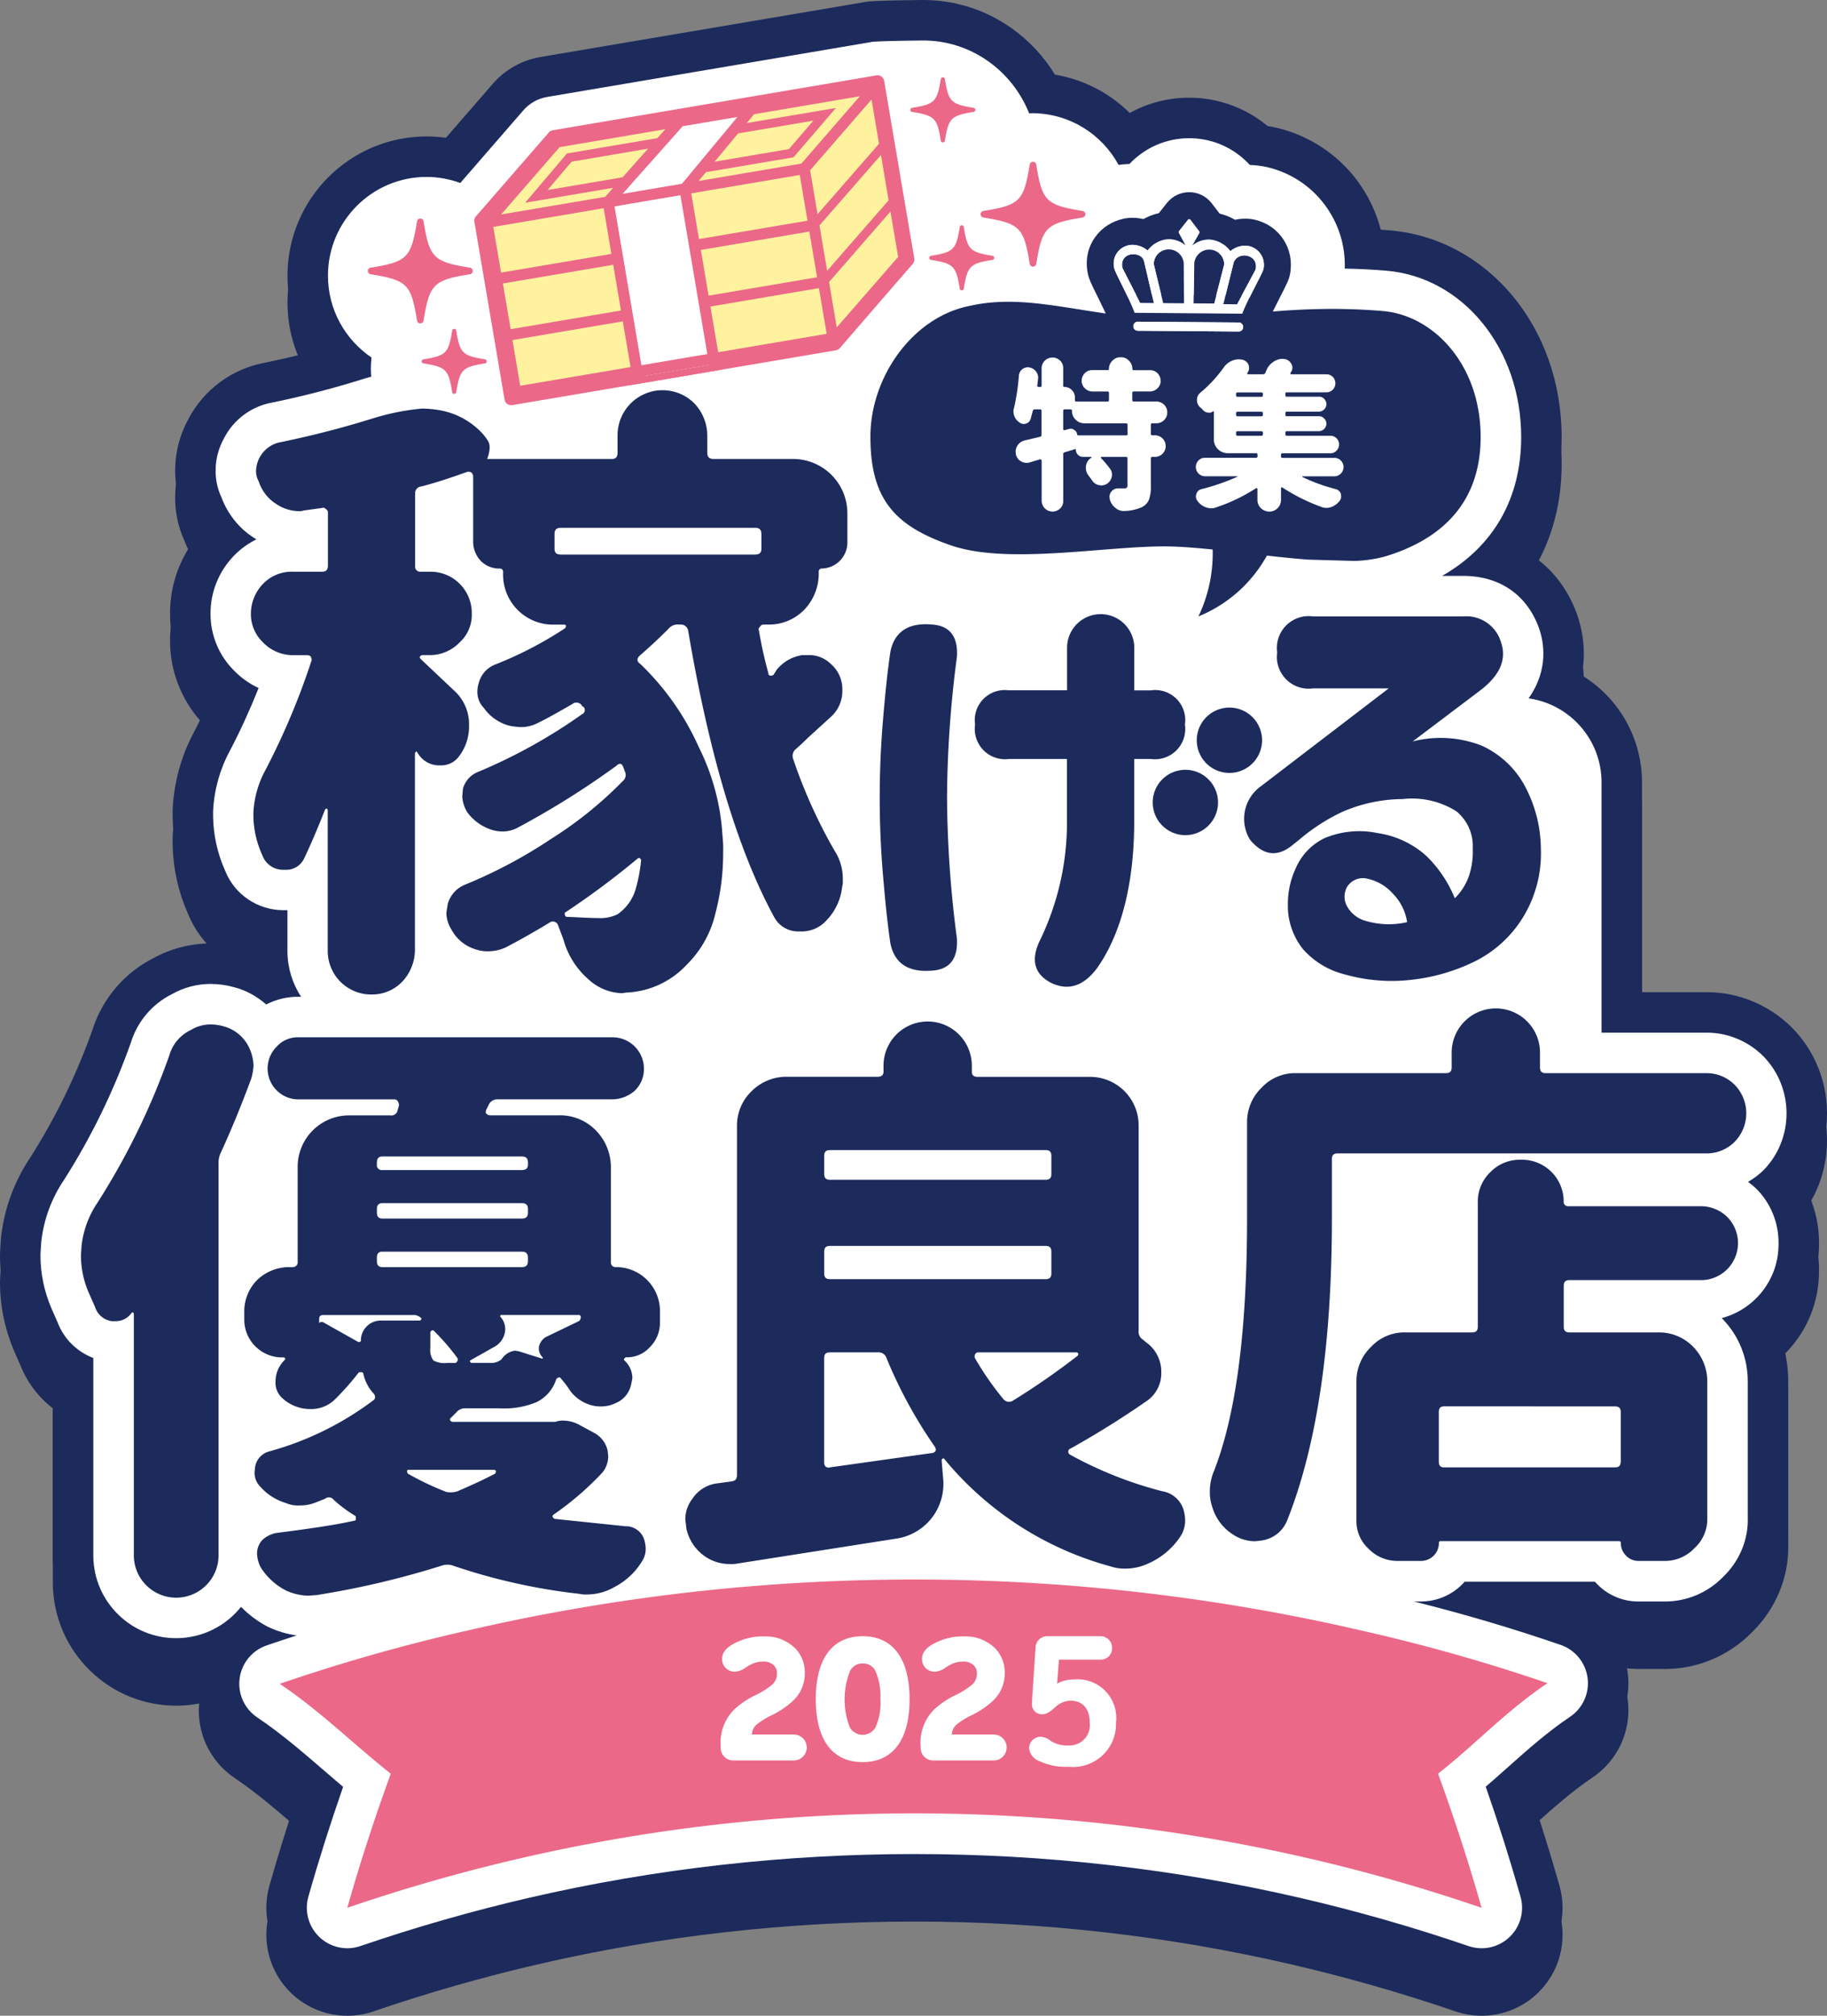 <svg xmlns="http://www.w3.org/2000/svg" width="135.421" height="149.324" viewBox="0 0 135.421 149.324">
  <rect x="0" y="0" width="135.421" height="149.324" fill="#808080" stroke="none"/>
  <g id="sp-follow_rated" transform="translate(67.711 74.662)">
    <g id="グループ_593788" data-name="グループ 593788" transform="translate(-64.711 -71.662)">
      <g id="レイヤー_1" data-name="レイヤー 1" transform="translate(-3 -3)">
        <g id="パス_1103582" data-name="パス 1103582" fill="#fff" stroke-linecap="round" stroke-linejoin="round">
          <path d="M 25.743 147.824 C 24.588 147.824 23.488 147.385 22.648 146.589 C 21.427 145.431 20.955 143.709 21.414 142.093 C 22.097 139.69 22.858 137.256 23.68 134.846 C 23.454 134.653 23.234 134.462 23.02 134.277 L 23 134.261 C 21.415 132.895 19.918 131.604 18.221 130.461 C 16.794 129.5 16.049 127.843 16.275 126.138 C 16.436 124.917 17.073 123.85 18.019 123.137 C 17.995 123.12 17.971 123.102 17.947 123.084 C 16.615 124.194 14.941 124.825 13.177 124.853 L 13.165 124.853 L 13.153 124.853 L 13.054 124.853 C 11.059 124.853 9.171 124.088 7.739 122.699 C 6.274 121.279 5.45 119.373 5.417 117.333 L 5.417 117.321 L 5.417 117.309 L 5.417 117.12 L 5.417 103.533 C 4.256 102.84 3.353 101.774 2.869 100.495 L 2.431 99.506 L 2.426 99.495 L 2.422 99.484 C 1.811 98.042 1.501 96.535 1.5 95.005 C 1.5 94.908 1.503 94.814 1.509 94.718 L 1.555 93.987 L 1.556 93.976 L 1.557 93.965 C 1.561 93.906 1.567 93.834 1.576 93.754 C 1.788 91.909 2.452 90.118 3.495 88.577 C 5.443 85.521 7.052 82.219 8.277 78.76 C 8.879 76.838 10.25 75.222 12.046 74.317 C 13.126 73.714 14.349 73.393 15.588 73.388 L 15.593 73.388 L 15.599 73.388 C 16.343 73.39 17.078 73.493 17.783 73.693 C 18.544 73.895 19.281 74.235 19.955 74.69 C 20.011 74.672 20.067 74.653 20.123 74.636 C 19.921 73.954 19.813 73.245 19.805 72.527 L 19.805 72.519 L 19.805 72.511 C 19.805 72.478 19.805 72.391 19.806 72.336 L 19.806 70.808 C 19.005 70.65 18.243 70.333 17.557 69.87 C 16.536 69.18 15.756 68.213 15.3 67.072 C 14.666 65.641 14.328 64.122 14.295 62.556 L 14.295 62.54 L 14.295 62.524 L 14.295 62.18 C 14.295 62.096 14.297 62.02 14.301 61.946 C 14.392 60.182 14.888 58.429 15.733 56.876 C 16.286 55.816 16.806 54.717 17.286 53.597 C 16.944 53.351 16.623 53.076 16.326 52.774 C 14.896 51.375 14.088 49.427 14.105 47.427 C 14.104 45.445 14.872 43.56 16.268 42.117 C 16.353 42.029 16.441 41.944 16.53 41.86 C 15.88 41.151 15.361 40.307 15.012 39.381 C 14.634 38.54 14.452 37.611 14.485 36.69 C 14.503 35.682 14.796 34.625 15.31 33.708 C 16.224 31.97 17.917 30.718 19.846 30.357 C 21.788 29.962 23.737 29.471 25.649 28.897 C 23.851 27.241 22.809 24.902 22.809 22.418 C 22.809 17.56 26.762 13.607 31.62 13.607 C 32.291 13.607 32.96 13.686 33.619 13.842 L 37.659 9.189 C 38.34 8.406 39.279 7.878 40.303 7.703 L 64.201 3.657 C 64.277 3.638 64.358 3.623 64.444 3.613 C 64.573 3.597 64.751 3.584 65.005 3.572 C 65.656 3.541 66.773 3.517 68.324 3.5 C 68.359 3.5 68.394 3.5 68.429 3.5 C 70.461 3.5 72.418 4.121 74.089 5.295 C 75.427 6.236 76.507 7.476 77.254 8.919 C 79.726 9.135 81.981 10.383 83.478 12.34 C 84.804 11.3 86.425 10.738 88.145 10.738 L 88.19 10.738 L 88.196 10.738 L 88.201 10.738 C 90.124 10.753 91.914 11.467 93.306 12.763 C 93.67 12.801 94.006 12.857 94.322 12.934 L 94.322 12.934 C 96.341 13.419 98.139 14.599 99.384 16.257 C 100.307 17.487 100.896 18.935 101.1 20.442 C 101.701 20.47 102.286 20.508 102.865 20.556 C 109.357 21.096 114.253 27.036 114.253 34.372 C 114.253 36.9 113.68 39.183 112.551 41.157 C 112.068 42.003 111.488 42.783 110.814 43.495 C 113.008 44.154 114.69 45.762 115.499 48.067 C 115.784 48.877 116.234 50.708 115.478 52.796 C 116.543 53.252 117.503 53.943 118.28 54.828 C 119.524 56.247 120.21 58.07 120.21 59.96 L 120.21 64.478 L 120.21 77 L 126.465 77 L 126.474 77 C 126.496 76.999 126.519 76.999 126.541 76.999 C 128.475 76.999 130.379 77.796 131.764 79.185 L 131.769 79.19 L 131.774 79.195 C 133.156 80.607 133.918 82.479 133.921 84.467 C 133.924 86.431 133.186 88.28 131.841 89.68 C 132.813 90.937 133.347 92.511 133.329 94.12 C 133.345 95.986 132.644 97.758 131.355 99.11 C 130.936 99.55 130.467 99.931 129.96 100.248 C 130.685 101.497 131.063 102.926 131.047 104.415 L 131.047 114.426 C 131.106 116.458 130.274 118.448 128.761 119.893 C 127.361 121.319 125.414 122.137 123.413 122.137 C 123.348 122.137 123.282 122.136 123.217 122.135 L 121.43 122.136 L 121.417 122.136 C 120.012 122.136 118.64 121.607 117.596 120.672 L 110.654 120.672 C 112.478 121.21 114.277 121.785 116.159 122.43 C 117.786 122.986 118.937 124.391 119.162 126.098 C 119.388 127.801 118.643 129.457 117.217 130.419 C 115.617 131.496 114.224 132.735 112.75 134.046 L 112.73 134.064 L 112.515 134.255 C 112.304 134.442 112.091 134.631 111.874 134.823 C 112.697 137.234 113.461 139.675 114.148 142.093 C 114.607 143.709 114.135 145.431 112.917 146.588 C 112.075 147.385 110.976 147.823 109.819 147.823 C 109.321 147.823 108.83 147.741 108.36 147.579 C 104.314 146.195 100.154 145.006 95.996 144.046 C 86.811 141.922 77.319 140.846 67.783 140.846 C 58.246 140.846 48.753 141.922 39.566 144.045 C 35.407 145.006 31.247 146.195 27.201 147.58 C 26.732 147.741 26.241 147.824 25.743 147.824 Z" stroke="none"/>
          <path d="M 25.743 146.324 C 26.069 146.324 26.397 146.271 26.715 146.161 C 30.805 144.761 35.015 143.557 39.228 142.584 C 57.91 138.266 77.656 138.266 96.334 142.584 C 100.547 143.557 104.757 144.761 108.848 146.161 C 109.902 146.524 111.073 146.268 111.884 145.5 C 112.694 144.731 113.01 143.577 112.705 142.503 C 111.933 139.787 111.068 137.055 110.126 134.357 C 110.678 133.882 111.209 133.408 111.733 132.943 C 113.253 131.591 114.688 130.313 116.378 129.176 C 117.322 128.539 117.825 127.423 117.675 126.294 C 117.526 125.165 116.75 124.217 115.673 123.849 C 112.035 122.603 108.643 121.599 104.806 120.636 L 105.364 120.636 C 106.639 120.625 107.781 120.059 108.565 119.172 L 118.215 119.172 C 118.272 119.236 118.331 119.299 118.392 119.359 C 119.186 120.173 120.287 120.636 121.417 120.636 L 123.229 120.635 C 123.29 120.636 123.352 120.637 123.413 120.637 C 125.028 120.637 126.579 119.984 127.707 118.825 C 128.93 117.666 129.599 116.045 129.547 114.449 L 129.547 104.406 C 129.568 102.633 128.898 100.956 127.675 99.702 L 127.618 99.643 C 128.621 99.382 129.535 98.845 130.269 98.075 C 131.292 97.002 131.845 95.598 131.829 94.118 C 131.85 92.597 131.246 91.117 130.18 90.06 C 129.991 89.87 129.777 89.713 129.567 89.553 C 129.981 89.306 130.376 89.026 130.722 88.679 C 132.991 86.359 132.991 82.584 130.702 80.244 C 129.594 79.133 128.068 78.499 126.541 78.499 C 126.516 78.499 126.491 78.5 126.465 78.5 L 118.71 78.5 L 118.71 59.96 C 118.71 56.784 116.358 54.165 113.302 53.732 C 114.836 51.57 114.411 49.494 114.084 48.564 C 113.213 46.084 111.166 44.662 108.469 44.662 L 106.894 44.662 C 110.696 42.488 112.753 38.935 112.753 34.372 C 112.753 27.823 108.448 22.526 102.74 22.051 C 101.667 21.961 100.651 21.916 99.675 21.897 C 99.802 18.424 97.474 15.234 93.972 14.393 C 93.551 14.29 93.097 14.238 92.637 14.217 C 91.493 12.969 89.904 12.251 88.19 12.238 L 88.145 12.238 C 86.45 12.238 84.868 12.93 83.718 14.146 C 83.446 14.154 83.177 14.18 82.912 14.216 C 81.675 11.934 79.259 10.385 76.481 10.385 C 76.414 10.385 76.348 10.393 76.281 10.395 C 75.025 7.236 71.948 4.962 68.34 5 C 64.4 5.042 64.542 5.121 64.542 5.121 L 40.556 9.182 C 39.871 9.299 39.248 9.648 38.792 10.173 L 34.118 15.555 C 33.337 15.27 32.499 15.107 31.62 15.107 C 27.582 15.107 24.309 18.38 24.309 22.418 C 24.309 24.944 25.591 27.171 27.539 28.484 C 27.508 28.758 27.488 29.036 27.488 29.319 C 27.488 29.517 27.502 29.711 27.517 29.905 C 27.198 29.99 26.92 30.07 26.731 30.134 C 24.559 30.811 22.323 31.384 20.133 31.829 C 18.632 32.107 17.331 33.073 16.628 34.424 C 16.218 35.148 15.996 35.964 15.985 36.73 C 15.957 37.448 16.1 38.16 16.399 38.808 C 16.867 40.08 17.743 41.164 18.82 41.836 C 18.882 41.878 18.943 41.917 19.006 41.956 C 18.394 42.256 17.831 42.661 17.346 43.16 C 16.222 44.322 15.603 45.852 15.605 47.433 C 15.589 49.039 16.237 50.593 17.385 51.712 C 17.901 52.238 18.508 52.661 19.169 52.967 C 18.539 54.551 17.83 56.1 17.057 57.582 C 16.314 58.942 15.879 60.478 15.799 62.024 C 15.796 62.077 15.795 62.129 15.795 62.18 L 15.795 62.524 C 15.824 63.902 16.123 65.235 16.683 66.49 C 17.384 68.273 19.109 69.426 21.011 69.426 L 21.093 69.426 C 21.148 69.428 21.202 69.427 21.257 69.427 C 21.273 69.427 21.29 69.427 21.306 69.427 L 21.306 72.347 C 21.305 72.381 21.305 72.479 21.305 72.511 C 21.318 73.74 21.692 74.881 22.316 75.841 L 22.203 75.841 C 21.331 75.818 20.485 76.021 19.731 76.411 C 19.052 75.811 18.251 75.367 17.386 75.14 C 16.81 74.975 16.213 74.89 15.594 74.888 C 14.596 74.892 13.616 75.152 12.75 75.642 C 11.285 76.37 10.183 77.669 9.701 79.233 C 8.432 82.821 6.75 86.264 4.748 89.401 C 3.834 90.746 3.252 92.312 3.066 93.929 C 3.06 93.98 3.056 94.031 3.052 94.082 L 3.006 94.81 C 3.002 94.875 3 94.939 3 95.004 C 3.001 96.333 3.265 97.628 3.803 98.899 L 4.258 99.928 C 4.715 101.165 5.701 102.139 6.917 102.598 L 6.917 117.12 C 6.917 117.15 6.917 117.279 6.917 117.309 C 6.943 118.949 7.605 120.48 8.783 121.622 C 9.937 122.741 11.45 123.353 13.054 123.353 L 13.153 123.353 C 15.064 123.323 16.76 122.417 17.865 121.034 C 18.42 121.594 19.048 122.08 19.748 122.453 C 19.783 122.47 19.817 122.488 19.852 122.505 C 20.535 122.835 21.252 123.05 21.994 123.15 C 21.258 123.388 20.518 123.632 19.765 123.89 C 18.687 124.259 17.911 125.207 17.762 126.336 C 17.612 127.465 18.115 128.581 19.059 129.217 C 20.837 130.415 22.373 131.74 24 133.142 C 24.468 133.546 24.944 133.956 25.432 134.368 C 24.491 137.064 23.627 139.792 22.857 142.503 C 22.552 143.577 22.869 144.731 23.679 145.5 C 24.245 146.036 24.987 146.324 25.743 146.324 M 111.064 49.114 C 111.135 49.252 111.198 49.4 111.253 49.558 C 111.337 49.795 111.386 50.03 111.403 50.262 C 111.386 50.03 111.337 49.795 111.253 49.558 C 111.198 49.4 111.135 49.252 111.064 49.114 M 25.743 149.324 C 24.203 149.324 22.737 148.739 21.616 147.678 C 19.989 146.133 19.359 143.837 19.971 141.683 C 20.57 139.574 21.229 137.443 21.936 135.324 C 20.417 134.014 18.976 132.779 17.383 131.705 C 16.456 131.081 15.724 130.212 15.265 129.193 C 14.841 128.251 14.668 127.22 14.76 126.195 C 14.25 126.291 13.728 126.344 13.2 126.353 C 13.184 126.353 13.169 126.353 13.153 126.353 L 13.054 126.353 C 10.667 126.353 8.409 125.438 6.695 123.776 C 4.942 122.077 3.956 119.797 3.917 117.357 C 3.917 117.341 3.917 117.325 3.917 117.309 L 3.917 104.325 C 2.831 103.49 1.983 102.367 1.481 101.066 L 1.059 100.112 C 1.053 100.098 1.046 100.083 1.04 100.068 C 0.351 98.441 0.001 96.738 -1.342773430224042e-06 95.006 C -1.342773430224042e-06 94.877 0.004 94.753 0.012 94.626 L 0.058 93.893 C 0.059 93.878 0.06 93.863 0.061 93.847 C 0.066 93.78 0.074 93.687 0.087 93.578 C 0.327 91.501 1.071 89.488 2.24 87.754 C 4.118 84.806 5.67 81.62 6.855 78.284 C 7.578 75.998 9.209 74.076 11.343 72.992 C 12.637 72.275 14.101 71.894 15.582 71.888 C 15.589 71.888 15.596 71.888 15.604 71.888 C 16.481 71.891 17.348 72.012 18.18 72.247 C 18.222 72.258 18.264 72.27 18.306 72.282 L 18.306 71.935 C 17.75 71.725 17.217 71.45 16.717 71.113 C 15.454 70.259 14.487 69.065 13.918 67.655 C 13.21 66.049 12.833 64.344 12.796 62.587 C 12.795 62.566 12.795 62.545 12.795 62.524 L 12.795 62.18 C 12.795 62.071 12.798 61.969 12.803 61.869 C 12.906 59.887 13.461 57.917 14.409 56.172 C 14.774 55.471 15.124 54.754 15.457 54.024 C 15.393 53.963 15.33 53.9 15.267 53.837 C 13.555 52.155 12.585 49.819 12.605 47.419 C 12.606 45.362 13.298 43.393 14.57 41.783 C 14.19 41.215 13.872 40.601 13.624 39.952 C 13.168 38.918 12.948 37.78 12.986 36.651 C 13.01 35.392 13.358 34.129 13.992 32.992 C 15.118 30.864 17.193 29.332 19.558 28.884 C 20.707 28.651 21.859 28.382 23.003 28.083 C 21.913 26.425 21.309 24.463 21.309 22.418 C 21.309 16.733 25.934 12.107 31.62 12.107 C 32.099 12.107 32.576 12.141 33.051 12.209 L 36.527 8.206 C 37.434 7.162 38.685 6.458 40.051 6.225 L 63.895 2.188 C 64.013 2.161 64.136 2.139 64.265 2.124 C 64.432 2.103 64.638 2.088 64.933 2.074 C 65.603 2.042 66.738 2.017 68.308 2 C 68.348 2 68.389 2 68.429 2 C 70.772 2 73.027 2.715 74.952 4.068 C 76.267 4.993 77.365 6.169 78.192 7.527 C 80.3 7.881 82.235 8.88 83.739 10.37 C 85.069 9.63 86.572 9.238 88.145 9.238 L 88.19 9.238 C 88.198 9.238 88.205 9.238 88.213 9.238 C 89.479 9.248 90.703 9.513 91.851 10.025 C 92.612 10.365 93.315 10.804 93.952 11.334 C 94.204 11.373 94.447 11.421 94.682 11.478 C 97.036 12.046 99.131 13.423 100.583 15.356 C 101.407 16.454 102.003 17.699 102.344 19.012 C 102.56 19.027 102.776 19.043 102.991 19.062 C 110.266 19.667 115.753 26.249 115.753 34.372 C 115.753 37.618 114.873 40.521 113.207 42.918 C 113.366 43.013 113.521 43.114 113.673 43.219 C 115.156 44.25 116.277 45.754 116.914 47.57 C 117.2 48.382 117.624 50.044 117.245 52.023 C 118.047 52.511 118.778 53.122 119.407 53.839 C 120.892 55.532 121.71 57.706 121.71 59.96 L 121.71 75.5 L 126.448 75.5 C 126.48 75.499 126.51 75.499 126.541 75.499 C 128.871 75.499 131.161 76.456 132.826 78.126 C 132.833 78.132 132.84 78.139 132.847 78.146 C 134.503 79.84 135.417 82.083 135.421 84.464 C 135.424 86.405 134.823 88.253 133.706 89.785 C 134.447 91.095 134.844 92.596 134.829 94.123 C 134.844 96.376 133.996 98.513 132.44 100.145 C 132.252 100.343 132.055 100.53 131.851 100.708 C 132.32 101.87 132.56 103.127 132.547 104.421 L 132.547 114.406 C 132.611 116.846 131.617 119.229 129.814 120.961 C 128.135 122.662 125.806 123.637 123.413 123.637 C 123.344 123.637 123.275 123.636 123.206 123.635 L 121.417 123.636 C 120.851 123.636 120.29 123.568 119.745 123.437 C 120.223 124.179 120.533 125.02 120.649 125.901 C 120.796 127.007 120.631 128.132 120.172 129.151 C 119.714 130.169 118.982 131.038 118.056 131.663 C 116.538 132.684 115.182 133.89 113.747 135.167 L 113.613 135.285 C 114.323 137.412 114.986 139.556 115.591 141.683 C 116.203 143.838 115.574 146.134 113.95 147.676 C 112.827 148.739 111.361 149.323 109.819 149.323 C 109.155 149.323 108.5 149.214 107.873 148.998 C 103.877 147.631 99.767 146.456 95.659 145.507 C 86.584 143.409 77.205 142.346 67.783 142.346 C 58.36 142.346 48.98 143.409 39.904 145.507 C 35.795 146.456 31.684 147.631 27.687 148.999 C 27.06 149.215 26.406 149.324 25.743 149.324 Z" stroke="none" fill="#1c2b5c"/>
        </g>
        <g id="パス_1103583" data-name="パス 1103583" fill="#fff" stroke-linecap="round" stroke-linejoin="round">
          <path d="M 25.743 145.824 C 24.588 145.824 23.488 145.385 22.648 144.589 C 21.427 143.431 20.955 141.709 21.414 140.093 C 22.097 137.69 22.858 135.256 23.68 132.846 C 23.454 132.653 23.234 132.462 23.02 132.277 L 23 132.261 C 21.415 130.895 19.918 129.604 18.221 128.461 C 16.794 127.5 16.049 125.843 16.275 124.138 C 16.436 122.917 17.073 121.85 18.019 121.137 C 17.995 121.12 17.971 121.102 17.947 121.084 C 16.615 122.194 14.941 122.825 13.177 122.853 L 13.165 122.853 L 13.153 122.853 L 13.054 122.853 C 11.059 122.853 9.171 122.088 7.739 120.699 C 6.274 119.279 5.45 117.373 5.417 115.333 L 5.417 115.321 L 5.417 115.309 L 5.417 115.12 L 5.417 101.533 C 4.256 100.84 3.353 99.774 2.869 98.495 L 2.431 97.506 L 2.426 97.495 L 2.422 97.484 C 1.811 96.042 1.501 94.535 1.5 93.005 C 1.5 92.908 1.503 92.814 1.509 92.718 L 1.555 91.987 L 1.556 91.976 L 1.557 91.965 C 1.561 91.906 1.567 91.834 1.576 91.754 C 1.788 89.909 2.452 88.118 3.495 86.577 C 5.443 83.521 7.052 80.219 8.277 76.76 C 8.879 74.838 10.25 73.222 12.046 72.317 C 13.126 71.714 14.349 71.393 15.588 71.388 L 15.593 71.388 L 15.599 71.388 C 16.343 71.39 17.078 71.493 17.783 71.693 C 18.544 71.895 19.281 72.235 19.955 72.69 C 20.011 72.672 20.067 72.653 20.123 72.636 C 19.921 71.954 19.813 71.245 19.805 70.527 L 19.805 70.519 L 19.805 70.511 C 19.805 70.478 19.805 70.391 19.806 70.336 L 19.806 68.808 C 19.005 68.65 18.243 68.333 17.557 67.87 C 16.536 67.18 15.756 66.213 15.3 65.072 C 14.666 63.641 14.328 62.122 14.295 60.556 L 14.295 60.54 L 14.295 60.524 L 14.295 60.18 C 14.295 60.096 14.297 60.02 14.301 59.946 C 14.392 58.182 14.888 56.429 15.733 54.876 C 16.286 53.816 16.806 52.717 17.286 51.597 C 16.944 51.351 16.623 51.076 16.326 50.774 C 14.896 49.375 14.088 47.427 14.105 45.427 C 14.104 43.445 14.872 41.56 16.268 40.117 C 16.353 40.029 16.441 39.944 16.53 39.86 C 15.88 39.151 15.361 38.307 15.012 37.381 C 14.634 36.54 14.452 35.611 14.485 34.69 C 14.503 33.682 14.796 32.625 15.31 31.708 C 16.224 29.97 17.917 28.718 19.846 28.357 C 21.788 27.962 23.737 27.471 25.649 26.897 C 23.851 25.241 22.809 22.902 22.809 20.418 C 22.809 15.56 26.762 11.607 31.62 11.607 C 32.291 11.607 32.96 11.686 33.619 11.842 L 37.659 7.189 C 38.34 6.406 39.279 5.878 40.303 5.703 L 64.201 1.657 C 64.277 1.638 64.358 1.623 64.444 1.613 C 64.573 1.597 64.751 1.584 65.005 1.572 C 65.656 1.541 66.773 1.517 68.324 1.5 C 68.359 1.5 68.394 1.5 68.429 1.5 C 70.461 1.5 72.418 2.121 74.089 3.295 C 75.427 4.236 76.507 5.476 77.254 6.919 C 79.726 7.135 81.981 8.383 83.478 10.34 C 84.804 9.3 86.425 8.738 88.145 8.738 L 88.19 8.738 L 88.196 8.738 L 88.201 8.738 C 90.124 8.753 91.914 9.467 93.306 10.763 C 93.67 10.801 94.006 10.857 94.322 10.934 L 94.322 10.934 C 96.341 11.419 98.139 12.599 99.384 14.257 C 100.307 15.487 100.896 16.935 101.1 18.442 C 101.701 18.47 102.286 18.508 102.865 18.556 C 109.357 19.096 114.253 25.036 114.253 32.372 C 114.253 34.9 113.68 37.183 112.551 39.157 C 112.068 40.003 111.488 40.783 110.814 41.495 C 113.008 42.154 114.69 43.762 115.499 46.067 C 115.784 46.877 116.234 48.708 115.478 50.796 C 116.543 51.252 117.503 51.943 118.28 52.828 C 119.524 54.247 120.21 56.07 120.21 57.96 L 120.21 62.478 L 120.21 75 L 126.465 75 L 126.474 75 C 126.496 74.999 126.519 74.999 126.541 74.999 C 128.475 74.999 130.379 75.796 131.764 77.185 L 131.769 77.19 L 131.774 77.195 C 133.156 78.607 133.918 80.479 133.921 82.467 C 133.924 84.431 133.186 86.28 131.841 87.68 C 132.813 88.937 133.347 90.511 133.329 92.12 C 133.345 93.986 132.644 95.758 131.355 97.11 C 130.936 97.55 130.467 97.931 129.96 98.248 C 130.685 99.497 131.063 100.926 131.047 102.415 L 131.047 112.426 C 131.106 114.458 130.274 116.448 128.761 117.893 C 127.361 119.319 125.414 120.137 123.413 120.137 C 123.348 120.137 123.282 120.136 123.217 120.135 L 121.43 120.136 L 121.417 120.136 C 120.012 120.136 118.64 119.607 117.596 118.672 L 110.654 118.672 C 112.478 119.21 114.277 119.785 116.159 120.43 C 117.786 120.986 118.937 122.391 119.162 124.098 C 119.388 125.801 118.643 127.457 117.217 128.419 C 115.617 129.496 114.224 130.735 112.75 132.046 L 112.73 132.064 L 112.515 132.255 C 112.304 132.442 112.091 132.631 111.874 132.823 C 112.697 135.234 113.461 137.675 114.148 140.093 C 114.607 141.709 114.135 143.431 112.917 144.588 C 112.075 145.385 110.976 145.823 109.819 145.823 C 109.321 145.823 108.83 145.741 108.36 145.579 C 104.314 144.195 100.154 143.006 95.996 142.046 C 86.811 139.922 77.319 138.846 67.783 138.846 C 58.246 138.846 48.753 139.922 39.566 142.045 C 35.407 143.006 31.247 144.195 27.201 145.58 C 26.732 145.741 26.241 145.824 25.743 145.824 Z" stroke="none"/>
          <path d="M 25.743 144.324 C 26.069 144.324 26.397 144.271 26.715 144.161 C 30.805 142.761 35.015 141.557 39.228 140.584 C 57.91 136.266 77.656 136.266 96.334 140.584 C 100.547 141.557 104.757 142.761 108.848 144.161 C 109.902 144.524 111.073 144.268 111.884 143.5 C 112.694 142.731 113.01 141.577 112.705 140.503 C 111.933 137.787 111.068 135.055 110.126 132.357 C 110.678 131.882 111.209 131.408 111.733 130.943 C 113.253 129.591 114.688 128.313 116.378 127.176 C 117.322 126.539 117.825 125.423 117.675 124.294 C 117.526 123.165 116.75 122.217 115.673 121.849 C 112.035 120.603 108.643 119.599 104.806 118.636 L 105.364 118.636 C 106.639 118.625 107.781 118.059 108.565 117.172 L 118.215 117.172 C 118.272 117.236 118.331 117.299 118.392 117.359 C 119.186 118.173 120.287 118.636 121.417 118.636 L 123.229 118.635 C 123.29 118.636 123.352 118.637 123.413 118.637 C 125.028 118.637 126.579 117.984 127.707 116.825 C 128.93 115.666 129.599 114.045 129.547 112.449 L 129.547 102.406 C 129.568 100.633 128.898 98.956 127.675 97.702 L 127.618 97.643 C 128.621 97.382 129.535 96.845 130.269 96.075 C 131.292 95.002 131.845 93.598 131.829 92.118 C 131.85 90.597 131.246 89.117 130.18 88.06 C 129.991 87.87 129.777 87.713 129.567 87.553 C 129.981 87.306 130.376 87.026 130.722 86.679 C 132.991 84.359 132.991 80.584 130.702 78.244 C 129.594 77.133 128.068 76.499 126.541 76.499 C 126.516 76.499 126.491 76.5 126.465 76.5 L 118.71 76.5 L 118.71 57.96 C 118.71 54.784 116.358 52.165 113.302 51.732 C 114.836 49.57 114.411 47.494 114.084 46.564 C 113.213 44.084 111.166 42.662 108.469 42.662 L 106.894 42.662 C 110.696 40.488 112.753 36.935 112.753 32.372 C 112.753 25.823 108.448 20.526 102.74 20.051 C 101.667 19.961 100.651 19.916 99.675 19.897 C 99.802 16.424 97.474 13.234 93.972 12.393 C 93.551 12.29 93.097 12.238 92.637 12.217 C 91.493 10.969 89.904 10.251 88.19 10.238 L 88.145 10.238 C 86.45 10.238 84.868 10.93 83.718 12.146 C 83.446 12.154 83.177 12.18 82.912 12.216 C 81.675 9.934 79.259 8.385 76.481 8.385 C 76.414 8.385 76.348 8.393 76.281 8.395 C 75.025 5.236 71.948 2.962 68.34 3 C 64.4 3.042 64.542 3.121 64.542 3.121 L 40.556 7.182 C 39.871 7.299 39.248 7.648 38.792 8.173 L 34.118 13.555 C 33.337 13.27 32.499 13.107 31.62 13.107 C 27.582 13.107 24.309 16.38 24.309 20.418 C 24.309 22.944 25.591 25.171 27.539 26.484 C 27.508 26.758 27.488 27.036 27.488 27.319 C 27.488 27.517 27.502 27.711 27.517 27.905 C 27.198 27.99 26.92 28.07 26.731 28.134 C 24.559 28.811 22.323 29.384 20.133 29.829 C 18.632 30.107 17.331 31.073 16.628 32.424 C 16.218 33.148 15.996 33.964 15.985 34.73 C 15.957 35.448 16.1 36.16 16.399 36.808 C 16.867 38.08 17.743 39.164 18.82 39.836 C 18.882 39.878 18.943 39.917 19.006 39.956 C 18.394 40.256 17.831 40.661 17.346 41.16 C 16.222 42.322 15.603 43.852 15.605 45.433 C 15.589 47.039 16.237 48.593 17.385 49.712 C 17.901 50.238 18.508 50.661 19.169 50.967 C 18.539 52.551 17.83 54.1 17.057 55.582 C 16.314 56.942 15.879 58.478 15.799 60.024 C 15.796 60.077 15.795 60.129 15.795 60.18 L 15.795 60.524 C 15.824 61.902 16.123 63.235 16.683 64.49 C 17.384 66.273 19.109 67.426 21.011 67.426 L 21.093 67.426 C 21.148 67.428 21.202 67.427 21.257 67.427 C 21.273 67.427 21.29 67.427 21.306 67.427 L 21.306 70.347 C 21.305 70.381 21.305 70.479 21.305 70.511 C 21.318 71.74 21.692 72.881 22.316 73.841 L 22.203 73.841 C 21.331 73.818 20.485 74.021 19.731 74.411 C 19.052 73.811 18.251 73.367 17.386 73.14 C 16.81 72.975 16.213 72.89 15.594 72.888 C 14.596 72.892 13.616 73.152 12.75 73.642 C 11.285 74.37 10.183 75.669 9.701 77.233 C 8.432 80.821 6.75 84.264 4.748 87.401 C 3.834 88.746 3.252 90.312 3.066 91.929 C 3.06 91.98 3.056 92.031 3.052 92.082 L 3.006 92.81 C 3.002 92.875 3 92.939 3 93.004 C 3.001 94.333 3.265 95.628 3.803 96.899 L 4.258 97.928 C 4.715 99.165 5.701 100.139 6.917 100.598 L 6.917 115.12 C 6.917 115.15 6.917 115.279 6.917 115.309 C 6.943 116.949 7.605 118.48 8.783 119.622 C 9.937 120.741 11.45 121.353 13.054 121.353 L 13.153 121.353 C 15.064 121.323 16.76 120.417 17.865 119.034 C 18.42 119.594 19.048 120.08 19.748 120.453 C 19.783 120.47 19.817 120.488 19.852 120.505 C 20.535 120.835 21.252 121.05 21.994 121.15 C 21.258 121.388 20.518 121.632 19.765 121.89 C 18.687 122.259 17.911 123.207 17.762 124.336 C 17.612 125.465 18.115 126.581 19.059 127.217 C 20.837 128.415 22.373 129.74 24 131.142 C 24.468 131.546 24.944 131.956 25.432 132.368 C 24.491 135.064 23.627 137.792 22.857 140.503 C 22.552 141.577 22.869 142.731 23.679 143.5 C 24.245 144.036 24.987 144.324 25.743 144.324 M 111.064 47.114 C 111.135 47.252 111.198 47.4 111.253 47.558 C 111.337 47.795 111.386 48.03 111.403 48.262 C 111.386 48.03 111.337 47.795 111.253 47.558 C 111.198 47.4 111.135 47.252 111.064 47.114 M 25.743 147.324 C 24.203 147.324 22.737 146.739 21.616 145.678 C 19.989 144.133 19.359 141.837 19.971 139.683 C 20.57 137.574 21.229 135.443 21.936 133.324 C 20.417 132.014 18.976 130.779 17.383 129.705 C 16.456 129.081 15.724 128.212 15.265 127.193 C 14.841 126.251 14.668 125.22 14.76 124.195 C 14.25 124.291 13.728 124.344 13.2 124.353 C 13.184 124.353 13.169 124.353 13.153 124.353 L 13.054 124.353 C 10.667 124.353 8.409 123.438 6.695 121.776 C 4.942 120.077 3.956 117.797 3.917 115.357 C 3.917 115.341 3.917 115.325 3.917 115.309 L 3.917 102.325 C 2.831 101.49 1.983 100.367 1.481 99.066 L 1.059 98.112 C 1.053 98.098 1.046 98.083 1.04 98.068 C 0.351 96.441 0.001 94.738 -1.342773430224042e-06 93.006 C -1.342773430224042e-06 92.877 0.004 92.753 0.012 92.626 L 0.058 91.893 C 0.059 91.878 0.06 91.863 0.061 91.847 C 0.066 91.78 0.074 91.687 0.087 91.578 C 0.327 89.501 1.071 87.488 2.24 85.754 C 4.118 82.806 5.67 79.62 6.855 76.284 C 7.578 73.998 9.209 72.076 11.343 70.992 C 12.637 70.275 14.101 69.894 15.582 69.888 C 15.589 69.888 15.596 69.888 15.604 69.888 C 16.481 69.891 17.348 70.012 18.18 70.247 C 18.222 70.258 18.264 70.27 18.306 70.282 L 18.306 69.935 C 17.75 69.725 17.217 69.45 16.717 69.113 C 15.454 68.259 14.487 67.065 13.918 65.655 C 13.21 64.049 12.833 62.344 12.796 60.587 C 12.795 60.566 12.795 60.545 12.795 60.524 L 12.795 60.18 C 12.795 60.071 12.798 59.969 12.803 59.869 C 12.906 57.887 13.461 55.917 14.409 54.172 C 14.774 53.471 15.124 52.754 15.457 52.024 C 15.393 51.963 15.33 51.9 15.267 51.837 C 13.555 50.155 12.585 47.819 12.605 45.419 C 12.606 43.362 13.298 41.393 14.57 39.783 C 14.19 39.215 13.872 38.601 13.624 37.952 C 13.168 36.918 12.948 35.78 12.986 34.651 C 13.01 33.392 13.358 32.129 13.992 30.992 C 15.118 28.864 17.193 27.332 19.558 26.884 C 20.707 26.651 21.859 26.382 23.003 26.083 C 21.913 24.425 21.309 22.463 21.309 20.418 C 21.309 14.733 25.934 10.107 31.62 10.107 C 32.099 10.107 32.576 10.141 33.051 10.209 L 36.527 6.206 C 37.434 5.162 38.685 4.458 40.051 4.225 L 63.895 0.188 C 64.013 0.161 64.136 0.139 64.265 0.124 C 64.432 0.103 64.638 0.088 64.933 0.074 C 65.603 0.042 66.738 0.017 68.308 0 C 68.348 -0 68.389 -0 68.429 -0 C 70.772 -0 73.027 0.715 74.952 2.068 C 76.267 2.993 77.365 4.169 78.192 5.527 C 80.3 5.881 82.235 6.88 83.739 8.37 C 85.069 7.63 86.572 7.238 88.145 7.238 L 88.19 7.238 C 88.198 7.238 88.205 7.238 88.213 7.238 C 89.479 7.248 90.703 7.513 91.851 8.025 C 92.612 8.365 93.315 8.804 93.952 9.334 C 94.204 9.373 94.447 9.421 94.682 9.478 C 97.036 10.046 99.131 11.423 100.583 13.356 C 101.407 14.454 102.003 15.699 102.344 17.012 C 102.56 17.027 102.776 17.043 102.991 17.062 C 110.266 17.667 115.753 24.249 115.753 32.372 C 115.753 35.618 114.873 38.521 113.207 40.918 C 113.366 41.013 113.521 41.114 113.673 41.219 C 115.156 42.25 116.277 43.754 116.914 45.57 C 117.2 46.382 117.624 48.044 117.245 50.023 C 118.047 50.511 118.778 51.122 119.407 51.839 C 120.892 53.532 121.71 55.706 121.71 57.96 L 121.71 73.5 L 126.448 73.5 C 126.48 73.499 126.51 73.499 126.541 73.499 C 128.871 73.499 131.161 74.456 132.826 76.126 C 132.833 76.132 132.84 76.139 132.847 76.146 C 134.503 77.84 135.417 80.083 135.421 82.464 C 135.424 84.405 134.823 86.253 133.706 87.785 C 134.447 89.095 134.844 90.596 134.829 92.123 C 134.844 94.376 133.996 96.513 132.44 98.145 C 132.252 98.343 132.055 98.53 131.851 98.708 C 132.32 99.87 132.56 101.127 132.547 102.421 L 132.547 112.406 C 132.611 114.846 131.617 117.229 129.814 118.961 C 128.135 120.662 125.806 121.637 123.413 121.637 C 123.344 121.637 123.275 121.636 123.206 121.635 L 121.417 121.636 C 120.851 121.636 120.29 121.568 119.745 121.437 C 120.223 122.179 120.533 123.02 120.649 123.901 C 120.796 125.007 120.631 126.132 120.172 127.151 C 119.714 128.169 118.982 129.038 118.056 129.663 C 116.538 130.684 115.182 131.89 113.747 133.167 L 113.613 133.285 C 114.323 135.412 114.986 137.556 115.591 139.683 C 116.203 141.838 115.574 144.134 113.95 145.676 C 112.827 146.739 111.361 147.323 109.819 147.323 C 109.155 147.323 108.5 147.214 107.873 146.998 C 103.877 145.631 99.767 144.456 95.659 143.507 C 86.584 141.409 77.205 140.346 67.783 140.346 C 58.36 140.346 48.98 141.409 39.904 143.507 C 35.795 144.456 31.684 145.631 27.687 146.999 C 27.06 147.215 26.406 147.324 25.743 147.324 Z" stroke="none" fill="#1c2b5c"/>
        </g>
      </g>
      <g id="レイヤー_2" data-name="レイヤー 2" transform="translate(-3 -3)">
        <g id="グループ_593776" data-name="グループ 593776">
          <path id="パス_1103584" data-name="パス 1103584" d="M58.795,34H52.9c-.332,0-.474-.144-.474-.474V32.256a3.481,3.481,0,0,0-.943-2.358,3.335,3.335,0,0,0-5.708,2.358v1.271c0,.333-.141.474-.424.474H36.107s.366-.867.07-1.324a3.57,3.57,0,0,0-.471-.619,5.627,5.627,0,0,0-3.018-1.651,8.015,8.015,0,0,0-1.416-.141,17.764,17.764,0,0,0-3.61.72,70.526,70.526,0,0,1-6.981,1.793,2.23,2.23,0,0,0-1.7,2.066,1.536,1.536,0,0,0,.189.8,3.123,3.123,0,0,0,1.321,1.7,3.061,3.061,0,0,0,1.6.519,1.067,1.067,0,0,0,.424-.047l1.369-.189c.094-.047.189,0,.283.094a.287.287,0,0,1,.141.284v3.871c0,.332-.141.474-.424.474h-2.17a2.948,2.948,0,0,0-2.217.9,3.181,3.181,0,0,0-.9,2.217,2.892,2.892,0,0,0,.9,2.122,3.071,3.071,0,0,0,2.217.943h1.038a.4.4,0,0,1,.282.1c.048.141.1.235.048.33a53.148,53.148,0,0,1-3.4,8.066,7.392,7.392,0,0,0-.9,3.16v.283a7.245,7.245,0,0,0,.66,2.877,1.629,1.629,0,0,0,1.556,1.085h.142a1.462,1.462,0,0,0,1.407-.85c.519-1.087,1.037-2.313,1.557-3.634a.173.173,0,0,1,.141-.047l.047.094V70.481a3.222,3.222,0,0,0,3.255,3.19,3.1,3.1,0,0,0,2.264-.944,3.456,3.456,0,0,0,.944-2.311V55.793l.094-.141.094.1a1.836,1.836,0,0,0,1.51.943h.188a1.62,1.62,0,0,0,1.414-.711,3.609,3.609,0,0,0,.711-2.17v-.282a3.34,3.34,0,0,0-.99-2.265l-2.594-2.449c-.047-.048-.095-.142-.047-.189s.094-.1.141-.1H31.9a3.045,3.045,0,0,0,2.17-.943,2.745,2.745,0,0,0,.9-2.122A3.06,3.06,0,0,0,31.9,42.351h-.707a.375.375,0,0,1-.424-.425V36.6a.438.438,0,0,1,0-.051.5.5,0,0,1,.478-.515c1.086-.283,2.218-.66,3.4-1.085.141,0,.236,0,.284.047a.409.409,0,0,1,.14.284v4.858a2.082,2.082,0,0,0,.567,1.415,1.924,1.924,0,0,0,1.415.566.14.14,0,0,1,.029,0,.223.223,0,0,1,.208.237v.237a3.7,3.7,0,0,0,3.726,3.679h.795c.094,0,.142.047.142.094a.249.249,0,0,1-.094.189,28.038,28.038,0,0,1-5.189,2.686A2,2,0,0,0,35.486,50.6a2.087,2.087,0,0,0-.1.613,1.669,1.669,0,0,0,.474,1.226,3.386,3.386,0,0,0,1.886,1.321,6.178,6.178,0,0,0,.8.1,2.674,2.674,0,0,0,1.368-.33c.614-.284,1.415-.755,2.5-1.368q.021-.018.042-.033a.481.481,0,0,1,.669.127V52.3l.1.047a.349.349,0,0,1,.1.135.333.333,0,0,1-.191.431,39.8,39.8,0,0,1-7.641,4.245,1.878,1.878,0,0,0-1.179,1.274L34.265,59a2.45,2.45,0,0,0,.377,1.179,3.6,3.6,0,0,0,1.744,1.273,2.73,2.73,0,0,0,.85.142,2.4,2.4,0,0,0,1.226-.33,62.193,62.193,0,0,0,7.217-4.529c.236-.236.424-.188.518.094a1.775,1.775,0,0,1,.1.283.589.589,0,0,1-.142.755,28.945,28.945,0,0,1-5.33,4.293,36.044,36.044,0,0,1-6.415,3.4,2.163,2.163,0,0,0-1.224,1.416c-.047.333-.1.569-.1.711a2.448,2.448,0,0,0,.378,1.179,3.028,3.028,0,0,0,1.792,1.462,2.732,2.732,0,0,0,.9.142,3.166,3.166,0,0,0,1.321-.283q1.627-.849,3.254-1.84a.443.443,0,0,1,.059-.036.412.412,0,0,1,.555.178l.424,1.128a5.97,5.97,0,0,0,1.792,2.877A3.837,3.837,0,0,0,46.1,73.576l.33-.048a6.473,6.473,0,0,0,4.482-2.075,7.817,7.817,0,0,0,2.122-3.816,17.374,17.374,0,0,0,.567-4.481,8.665,8.665,0,0,0-.048-1.227,16.8,16.8,0,0,0-1.745-6.557,19.616,19.616,0,0,0-4.344-6.185c-.283-.186-.283-.423,0-.66.708-.613,1.416-1.274,2.076-1.934a.88.88,0,0,1,.755-.33h.141a.553.553,0,0,1,.567.425q2.337,13.8,6.367,21.225A2.012,2.012,0,0,0,59.214,69h.141a2.469,2.469,0,0,0,1.933-.85A4.211,4.211,0,0,0,62.421,65.7a1.619,1.619,0,0,0,.048-.519,3.776,3.776,0,0,0-.614-2.169,38.019,38.019,0,0,1-3.066-6.794.65.65,0,0,1,.237-.755c.047-.047.377-.33.9-.848l1.659-1.509a2.571,2.571,0,0,0,.85-1.982,2.462,2.462,0,0,0-.9-1.981,2.282,2.282,0,0,0-1.7-.613h-.377a3.015,3.015,0,0,0-1.887,1.085l-.237.378c-.095.047-.189.094-.237.047h-.036a.125.125,0,0,1-.1-.142,31.633,31.633,0,0,1-.711-3.207c-.048-.1,0-.189.1-.284a.286.286,0,0,1,.282-.141h.331A3.625,3.625,0,0,0,59.6,45.181a3.855,3.855,0,0,0,1.086-2.592v-.237a.15.15,0,0,1,0-.03.221.221,0,0,1,.237-.207,1.935,1.935,0,0,0,1.887-1.887V38.014A4.028,4.028,0,0,0,58.795,34ZM47.426,63.576c.046.048.094.094.094.142a11.544,11.544,0,0,1-.425,2.217,3.435,3.435,0,0,1-1.321,1.792,2.876,2.876,0,0,1-1.414.283c-.519,0-1.321-.047-2.406-.094h0a.365.365,0,0,1-.094-.189c0-.094,0-.142.047-.142a60.493,60.493,0,0,0,5.327-3.961C47.284,63.576,47.379,63.529,47.426,63.576Zm9.011-22.919c0,.284-.144.424-.474.424H41.577c-.333,0-.474-.14-.474-.424V39.572c0-.332.143-.474.474-.474H55.963v0c.333,0,.474.143.474.474Z" fill="#1c2b5c"/>
          <g id="グループ_593770" data-name="グループ 593770">
            <g id="グループ_593769" data-name="グループ 593769" style="mix-blend-mode: normal;isolation: isolate">
              <path id="パス_1103585" data-name="パス 1103585" d="M91.127,52.417a2.42,2.42,0,1,0,2.42,2.423v0A2.42,2.42,0,0,0,91.127,52.417Z" fill="#1c2b5c"/>
              <path id="パス_1103586" data-name="パス 1103586" d="M87.863,57.026a2.42,2.42,0,1,0,2.419,2.424v0A2.419,2.419,0,0,0,87.863,57.026Z" fill="#1c2b5c"/>
            </g>
          </g>
          <g id="グループ_593772" data-name="グループ 593772">
            <g id="グループ_593771" data-name="グループ 593771" style="mix-blend-mode: normal;isolation: isolate">
              <path id="パス_1103587" data-name="パス 1103587" d="M87.829,53.666a2.222,2.222,0,0,0-2.524-2.525h-1.23V47.986a2.491,2.491,0,1,0-4.982,0v3.149H74.8l0,.007a2.223,2.223,0,0,0-2.524,2.525,2.245,2.245,0,0,0,2.524,2.556h4.287v4.552a20.042,20.042,0,0,1-2.06,9c-.632,1.395-.332,2.426.929,3.057,1.23.564,2.326.232,3.323-1.063,1.627-2.26,2.79-5.847,2.79-10.93V56.222h1.23A2.244,2.244,0,0,0,87.829,53.666Z" fill="#1c2b5c"/>
              <path id="パス_1103588" data-name="パス 1103588" d="M68.927,46.258l0-.006c-1.628-.1-2.625.568-2.923,2-.2,1.3-.366,2.891-.532,4.818-.166,1.893-.266,3.919-.266,6.012v.033c0,2.093.1,4.086.266,5.979.166,1.928.332,3.522.532,4.817.3,1.432,1.295,2.1,2.923,2q2.145-.054,2-2.4a82.6,82.6,0,0,1-.731-10.53,82.417,82.417,0,0,1,.734-10.329Q71.068,46.308,68.927,46.258Z" fill="#1c2b5c"/>
            </g>
          </g>
          <g id="グループ_593773" data-name="グループ 593773" style="mix-blend-mode: normal;isolation: isolate">
            <path id="パス_1103589" data-name="パス 1103589" d="M108.2,53.494q-1.695.161-1.8,2.437c-.031,1.731.675,2.508,2.123,2.4l6.922-.177q2.07-.054,2.123-2.437c0-1.624-.741-2.438-2.19-2.473-2.931.035-5.3.141-7.169.247Z" fill="none"/>
            <path id="パス_1103590" data-name="パス 1103590" d="M106.084,53.775a2.262,2.262,0,0,0,.6,0,2.228,2.228,0,0,0,1.9-2.509,2.269,2.269,0,0,0,0-.6,2.226,2.226,0,0,0-2.508-1.9h-2.508l.177-1.943c.106-1.342-.636-2.084-2.154-2.261a2.345,2.345,0,0,0-2.718,2.261l-.212,1.943H96.3a2.226,2.226,0,0,0-2.509,2.5,2.255,2.255,0,0,0,0,.6A2.229,2.229,0,0,0,96.3,53.769h1.766a153.081,153.081,0,0,1-3.253,16.642c-.529,1.73.106,2.79,1.837,3.108a2.476,2.476,0,0,0,3.109-1.837,163.582,163.582,0,0,0,3.285-17.907Z" fill="none"/>
            <path id="パス_1103591" data-name="パス 1103591" d="M115.978,68.082l-1.378.071c-.953.035-2.084.07-3.39.07-3.709-.035-3.851-2.084-3.108-3.744q.793-1.54-1.274-2.547A2.255,2.255,0,0,0,104,63.205v0a9.494,9.494,0,0,0-1.094,4.132,5.669,5.669,0,0,0,2.684,5.157,8.448,8.448,0,0,0,4.062,1.024,61.722,61.722,0,0,0,6.322,0c1.588-.07,2.4-.954,2.438-2.684Q118.255,68.136,115.978,68.082Z" fill="none"/>
          </g>
          <g id="グループ_593774" data-name="グループ 593774">
            <path id="パス_1103592" data-name="パス 1103592" d="M45.642,93.863H45.58a.336.336,0,0,1-.3-.365V86.49a3.881,3.881,0,0,0-1.138-2.776,3.705,3.705,0,0,0-2.73-1.093h-5.1a.394.394,0,0,1-.272-.136c-.046-.045-.046-.136,0-.274l.182-.363a.688.688,0,0,1,.637-.41h8.55a2.553,2.553,0,0,0,1.639-.638,2.23,2.23,0,0,0,.682-1.638,2.329,2.329,0,0,0-2.321-2.321H22.154a2.1,2.1,0,0,0-1.639.686,2.288,2.288,0,0,0,1.639,3.915h7.055a.275.275,0,0,1,.272.134.536.536,0,0,1,.091.32l-.091.318v.012a.477.477,0,0,1-.545.4H25.817a3.811,3.811,0,0,0-3.753,3.869v6.963a.355.355,0,0,1,0,.1.363.363,0,0,1-.41.307h-.229a3.42,3.42,0,0,0-2.363.955,3.293,3.293,0,0,0-.956,2.412l0,.454c0,.047,0,.093,0,.139a2.8,2.8,0,0,0,2.868,2.729h.091l.09.091-.045.091a2.21,2.21,0,0,0-.686,1.593,1.523,1.523,0,0,0,.592,1.319l.046.046a3.068,3.068,0,0,0,1.911.686h.045a2.506,2.506,0,0,0,1.867-.773,19.585,19.585,0,0,0,1.684-1.911c.045-.046.09-.046.182-.046.136,0,.181.046.181.136a3.213,3.213,0,0,0,.728,1.411.391.391,0,0,1,.137.273.274.274,0,0,1-.137.273,22.883,22.883,0,0,1-7.7,3.774,1.421,1.421,0,0,0-1.048,1.138l-.044.41a1.437,1.437,0,0,0,.41,1.046,4.035,4.035,0,0,0,1.91,1.229,2.2,2.2,0,0,0,1,.183,3.117,3.117,0,0,0,1.229-.229l.686-.273.015-.012a.446.446,0,0,1,.622.1,9.633,9.633,0,0,0,1.593,1.183c.046.047.046.092.046.229a.193.193,0,0,1,0,.034.121.121,0,0,1-.137.1c-1.411.319-3.322.592-5.78.909a2.091,2.091,0,0,0-1,.5,1.48,1.48,0,0,0-.41.957,2.412,2.412,0,0,0,.274,1.091,4.837,4.837,0,0,0,1.82,1.684,4.134,4.134,0,0,0,1.684.41l.636-.045a64.109,64.109,0,0,0,9.285-2.184,1.25,1.25,0,0,1,.819,0,44.1,44.1,0,0,0,9.376,2.093,1.848,1.848,0,0,0,.545.045,4.044,4.044,0,0,0,2.048-.547,5.184,5.184,0,0,0,2.049-1.911,1.647,1.647,0,0,0,.272-.911,2.479,2.479,0,0,0-.137-.772,1.422,1.422,0,0,0-1.365-.911l-5.233-.545a.367.367,0,0,1-.182-.182c0-.046.045-.091.091-.137a22.286,22.286,0,0,0,3.64-3.14,1.966,1.966,0,0,0,.41-1.183l-.045-.41a1.957,1.957,0,0,0-1-1.32l-1.091-.591a2.527,2.527,0,0,0-1.275-.319,1.406,1.406,0,0,0-.5.091H33.536a.243.243,0,0,1-.182-.137c0-.09,0-.136.045-.136l.41-.41a.853.853,0,0,1,.728-.319h2.458a6.25,6.25,0,0,0,2.776-.457,2.844,2.844,0,0,0,1.455-1.684.249.249,0,0,1,.183-.136c.045-.045.136,0,.182.091a6.672,6.672,0,0,1,.686.91,2.948,2.948,0,0,0,1.547,1.047,2.6,2.6,0,0,0,.729.091,2.472,2.472,0,0,0,1.137-.273,1.888,1.888,0,0,0,1.091-1.365,3.874,3.874,0,0,0,.093-.5,1.836,1.836,0,0,0-.458-1.138l-.136-.137a.075.075,0,0,1-.016-.015.086.086,0,0,1,.016-.121l.091-.091a2.269,2.269,0,0,0,1.775-.728A2.549,2.549,0,0,0,48.919,98V97.14a.15.15,0,0,0,0-.03A3.261,3.261,0,0,0,45.642,93.863ZM27.936,86.128c0-.32.136-.457.41-.457h10.33c.32,0,.457.14.457.457v.137c0,.273-.139.41-.457.41H28.346a.362.362,0,0,1-.41-.41Zm0,3.456c0-.321.136-.457.41-.457h10.33c.32,0,.457.139.457.457v.229c0,.321-.139.457-.457.457H28.346c-.274,0-.41-.138-.41-.457Zm-.73,8.65a1.478,1.478,0,0,0-.457,1.093c0,.045-.047.091-.182.091l-2.592-1.456h0a.268.268,0,0,0-.318.045v-.273c0-.228.09-.319.318-.319h6.691a.753.753,0,0,1,.546.229c.046,0,.046.045,0,.091a.1.1,0,0,1-.092.091H28.253A1.448,1.448,0,0,0,27.206,98.234Zm9.424,10.648c.046,0,.091.046.137.091l-.046.183c-1.136.591-2.092,1-2.82,1.319a1.7,1.7,0,0,1-.82.045,21.129,21.129,0,0,1-2.867-1.364l-.047-.183a.1.1,0,0,1,.092-.091ZM33.9,100.827c-.046.091-.092.136-.182.136h-.547a1.747,1.747,0,0,1-1.046-.182h0a1.29,1.29,0,0,1-.229-.91V98.733c0-.091.046-.136.137-.183.091,0,.136,0,.136.047a16.479,16.479,0,0,1,1.73,2A.2.2,0,0,1,33.9,100.827Zm-5.555-6.961c-.274,0-.41-.139-.41-.458V93.18c0-.321.136-.458.41-.458h10.33c.32,0,.457.139.457.458v.228c0,.321-.139.458-.457.458Zm14.566,4-2.458,1.183a1.136,1.136,0,0,0-.5.686.922.922,0,0,0,.273.82v.09h-.045l-1.729-.545-.274-.046a1.4,1.4,0,0,0-1,.637,1.165,1.165,0,0,1-.866.268H34.947a.1.1,0,0,1-.09-.09c-.046-.046-.046-.046,0-.092l1.774-1a1.54,1.54,0,0,0,.777-1,1.343,1.343,0,0,0-.273-1.183.1.1,0,0,1,.091-.182h5.64c.136,0,.182.046.182.182A.394.394,0,0,1,42.912,97.87Z" fill="#1c2b5c"/>
            <path id="パス_1103593" data-name="パス 1103593" d="M18.791,78.935a3.4,3.4,0,0,0-.364-1.411,2.937,2.937,0,0,0-1.866-1.5,3.51,3.51,0,0,0-.956-.135,2.814,2.814,0,0,0-1.456.41h0a2.971,2.971,0,0,0-1.593,1.865A52.986,52.986,0,0,1,7.229,89.087a7.124,7.124,0,0,0-1.183,3.186L6,93a6.923,6.923,0,0,0,.546,2.686l.5,1.138a1.525,1.525,0,0,0,1.23,1.046H8.6a1.423,1.423,0,0,0,1.138-.591c.045-.046.09-.092.136-.046l.046.092v17.839c0,.033,0,.066,0,.1a3.14,3.14,0,0,0,6.28-.1V86.217a1.73,1.73,0,0,1,.183-.865c.773-1.681,1.5-3.459,2.228-5.416A4.156,4.156,0,0,0,18.791,78.935Z" fill="#1c2b5c"/>
          </g>
          <path id="パス_1103594" data-name="パス 1103594" d="M52.26,115.3a3.218,3.218,0,0,0,1.852.561,2.3,2.3,0,0,0,.6-.043l11.8-1.852A4.086,4.086,0,0,0,69.926,110v-.258l-.13-1.553c0-.086.044-.129.087-.129.043-.043.086-.043.129.043a24.161,24.161,0,0,0,12.276,7.925,3.281,3.281,0,0,0,1.163.172,3.985,3.985,0,0,0,1.679-.387,5.555,5.555,0,0,0,2.327-1.938,2.146,2.146,0,0,0,.387-1.249,2.913,2.913,0,0,0-.129-.819,1.973,1.973,0,0,0-1.554-1.335,29.1,29.1,0,0,1-6.847-2.713.236.236,0,0,1-.13-.215.2.2,0,0,1,.13-.216c1.851-1.034,3.746-2.2,5.6-3.488a2.492,2.492,0,0,0,1.162-2.2,2.656,2.656,0,0,0-1.12-2.2l-.258-.214a.682.682,0,0,1-.3-.647V83.361a3.6,3.6,0,0,0-3.618-3.589H72.465c-.3,0-.431-.129-.431-.388v-.44a3.273,3.273,0,1,0-6.546,0v.431c0,.258-.13.388-.431.388H58.294a3.656,3.656,0,0,0-2.589,1.076,3.52,3.52,0,0,0-1.077,2.589v25.843c0,.3-.128.43-.43.474l-.946.129a2.578,2.578,0,0,0-1.937,1.163v0a2.45,2.45,0,0,0-.518,1.507l.086.733A3.387,3.387,0,0,0,52.26,115.3Zm27.65-15.032c.043.042,0,.13-.043.172a54.548,54.548,0,0,1-4.781,3.314.529.529,0,0,1-.689-.086v.008a22.52,22.52,0,0,1-2.154-3.107c0-.129,0-.215.044-.259a.236.236,0,0,1,.215-.128h7.279C79.867,100.186,79.91,100.229,79.91,100.272ZM61.091,85.628c0-.3.129-.431.431-.431H77.5c.3,0,.43.13.43.431v1.336c0,.3-.129.431-.43.431H61.522c-.3,0-.431-.13-.431-.431Zm0,7.1c0-.3.129-.431.431-.431H77.5c.3,0,.43.129.43.431v1.6c0,.3-.129.431-.43.431H61.522v0c-.3,0-.431-.13-.431-.431Zm.427,7.451h3.576a.61.61,0,0,1,.6.387,34.16,34.16,0,0,0,3.618,6.634c.042.129.086.215.042.258a.3.3,0,0,1-.215.172l-7.663,1.077c-.043.043-.129,0-.259-.043a.392.392,0,0,1-.129-.3v-7.753h0C61.087,100.311,61.216,100.183,61.518,100.183Z" fill="#1c2b5c"/>
          <g id="グループ_593775" data-name="グループ 593775">
            <path id="パス_1103595" data-name="パス 1103595" d="M116.338,94.827h9.9a2.745,2.745,0,0,0,1.811-4.652,2.784,2.784,0,0,0-1.938-.819h-9.863a.272.272,0,0,1-.057,0,.316.316,0,0,1-.288-.343v-.027a3.088,3.088,0,0,0-3.1-3.075h-.086a3.056,3.056,0,0,0-2.278.948,3.012,3.012,0,0,0-.9,2.24v9.174c0,.3-.13.431-.431.431h-4.9a3.379,3.379,0,0,0-2.589,1.077,3.52,3.52,0,0,0-1.077,2.589l0,10.208a2.768,2.768,0,0,0,.9,2.153,2.965,2.965,0,0,0,2.154.9h1.745a1.324,1.324,0,0,0,1.313-1.335.081.081,0,0,1,0-.031.115.115,0,0,1,.129-.1h13.186c.13,0,.172.044.172.13a1.265,1.265,0,0,0,.388.947,1.238,1.238,0,0,0,.9.388h1.892a3,3,0,0,0,2.279-.947,2.906,2.906,0,0,0,.947-2.24V102.37a3.643,3.643,0,0,0-1.035-2.589,3.51,3.51,0,0,0-2.584-1.077h-6.59c-.3,0-.431-.13-.431-.431V95.258C115.907,94.956,116.037,94.827,116.338,94.827Zm3.365,9.357c.3,0,.431.129.431.431v3.657l-.005,0c0,.3-.129.431-.431.431H107.035c-.259,0-.388-.13-.388-.431v-3.661c0-.3.129-.431.388-.431Z" fill="#1c2b5c"/>
            <path id="パス_1103596" data-name="パス 1103596" d="M89.855,111.63a3.621,3.621,0,0,0,1.507,2.024,2.938,2.938,0,0,0,1.637.518,5.729,5.729,0,0,0,.69-.086,2.393,2.393,0,0,0,1.722-1.464c2.194-5.519,3.313-12.964,3.313-22.4V85.832c0-.259.13-.389.431-.389h27.31a2.931,2.931,0,0,0,2.112-.861,3.019,3.019,0,0,0,0-4.221,2.928,2.928,0,0,0-2.112-.862H114.579c-.3,0-.431-.129-.431-.43V78.033a3.274,3.274,0,1,0-6.547,0v1.036c0,.3-.13.43-.432.43H96.1a3.387,3.387,0,0,0-2.589,1.077,3.524,3.524,0,0,0-1.076,2.589v7.063c0,8.357-.817,14.644-2.5,18.866l0-.005a3.912,3.912,0,0,0-.259,1.378A3.3,3.3,0,0,0,89.855,111.63Z" fill="#1c2b5c"/>
          </g>
        </g>
        <path id="パス_1103597" data-name="パス 1103597" d="M34.833,19.83c-2.709-.439-3-.728-3.437-3.436a.246.246,0,0,0-.485,0c-.439,2.708-.728,3-3.436,3.436a.246.246,0,0,0,0,.486c2.708.439,3,.728,3.436,3.436a.246.246,0,0,0,.485,0c.439-2.708.728-3,3.437-3.436a.246.246,0,0,0,0-.486Z" fill="#eb6888" style="mix-blend-mode: normal;isolation: isolate"/>
        <path id="パス_1103598" data-name="パス 1103598" d="M80.245,15.628c-2.708-.44-3-.729-3.436-3.437a.246.246,0,0,0-.485,0c-.439,2.708-.728,3-3.436,3.437a.246.246,0,0,0,0,.485c2.708.439,3,.728,3.436,3.436a.246.246,0,0,0,.485,0c.439-2.708.728-3,3.436-3.436a.246.246,0,0,0,0-.485Z" fill="#eb6888" style="mix-blend-mode: normal;isolation: isolate"/>
        <path id="パス_1103599" data-name="パス 1103599" d="M35.95,26.619c-1.681-.272-1.86-.452-2.133-2.132a.152.152,0,0,0-.3,0c-.272,1.68-.452,1.86-2.132,2.132a.152.152,0,0,0,0,.3c1.68.273,1.86.452,2.132,2.133a.152.152,0,0,0,.3,0c.273-1.681.452-1.86,2.133-2.133a.152.152,0,0,0,0-.3Z" fill="#eb6888" style="mix-blend-mode: normal;isolation: isolate"/>
        <path id="パス_1103600" data-name="パス 1103600" d="M72.169,7.99c-1.681-.273-1.86-.452-2.133-2.133a.151.151,0,0,0-.15-.128.153.153,0,0,0-.151.128c-.272,1.681-.451,1.86-2.132,2.133a.152.152,0,0,0,0,.3c1.681.272,1.86.452,2.132,2.132a.153.153,0,0,0,.151.128.151.151,0,0,0,.15-.128c.273-1.68.452-1.86,2.133-2.132a.152.152,0,0,0,0-.3Z" fill="#eb6888" style="mix-blend-mode: normal;isolation: isolate"/>
        <path id="パス_1103601" data-name="パス 1103601" d="M73.57,18.951c-1.68-.273-1.86-.452-2.132-2.133a.152.152,0,0,0-.3,0c-.273,1.681-.452,1.86-2.133,2.133a.152.152,0,0,0,0,.3c1.681.273,1.86.452,2.133,2.133a.152.152,0,0,0,.3,0c.272-1.681.452-1.86,2.132-2.133a.152.152,0,0,0,0-.3Z" fill="#eb6888" style="mix-blend-mode: normal;isolation: isolate"/>
        <g id="グループ_593777" data-name="グループ 593777">
          <path id="パス_1103602" data-name="パス 1103602" d="M114.7,124.687a132.54,132.54,0,0,0-13.79-3.9,147.1,147.1,0,0,0-66.26,0,134.743,134.743,0,0,0-13.915,3.947c3.06,2.062,5.4,4.421,8.232,6.66q-1.812,4.954-3.225,9.933a129.8,129.8,0,0,1,84.076,0q-1.413-4.973-3.225-9.933C109.423,129.151,111.64,126.749,114.7,124.687Z" fill="#eb6888" style="mix-blend-mode: normal;isolation: isolate"/>
          <path id="パス_1103603" data-name="パス 1103603" d="M58.833,128.487h-3.1a1.014,1.014,0,0,1,.385-.763,5.771,5.771,0,0,1,1.046-.645,6.475,6.475,0,0,0,1.539-1.015,2.787,2.787,0,0,0,.952-2.138,2.578,2.578,0,0,0-.673-1.78,3.109,3.109,0,0,0-2.289-.925,4.5,4.5,0,0,0-2.017.4c-.764.337-1.151.755-1.151,1.241a.921.921,0,0,0,.972.973,1.41,1.41,0,0,0,.767-.3c.092-.058.19-.121.3-.182a1.908,1.908,0,0,1,.972-.262,1.085,1.085,0,0,1,.813.263.827.827,0,0,1,.243.626,1.063,1.063,0,0,1-.419.866,5.715,5.715,0,0,1-1.138.71,6.5,6.5,0,0,0-1.6,1.067,3.475,3.475,0,0,0-1.012,2.788.925.925,0,0,0,.934,1h4.481a.96.96,0,0,0,0-1.92Z" fill="#fff"/>
          <path id="パス_1103604" data-name="パス 1103604" d="M63.943,121.208c-2.241,0-3.476,1.659-3.476,4.67s1.235,4.657,3.476,4.657,3.476-1.654,3.476-4.657S66.185,121.208,63.943,121.208Zm1.313,4.67a4.343,4.343,0,0,1-.364,2.088,1.1,1.1,0,0,1-1.9,0,5.712,5.712,0,0,1,.013-4.177,1.013,1.013,0,0,1,.936-.56,1,1,0,0,1,.948.557A4.611,4.611,0,0,1,65.256,125.878Z" fill="#fff"/>
          <path id="パス_1103605" data-name="パス 1103605" d="M73.651,128.487h-3.1a1.017,1.017,0,0,1,.385-.763,5.806,5.806,0,0,1,1.046-.645,6.475,6.475,0,0,0,1.539-1.015,2.788,2.788,0,0,0,.953-2.138,2.582,2.582,0,0,0-.673-1.78,3.111,3.111,0,0,0-2.29-.925,4.5,4.5,0,0,0-2.017.4c-.763.337-1.151.755-1.151,1.241a.921.921,0,0,0,.972.973,1.417,1.417,0,0,0,.768-.3c.091-.058.19-.121.3-.182a1.906,1.906,0,0,1,.972-.262,1.084,1.084,0,0,1,.812.263.824.824,0,0,1,.244.626,1.064,1.064,0,0,1-.42.866,5.706,5.706,0,0,1-1.137.71,6.5,6.5,0,0,0-1.6,1.067,3.472,3.472,0,0,0-1.013,2.788.926.926,0,0,0,.935,1h4.48a.96.96,0,0,0,0-1.92Z" fill="#fff"/>
          <path id="パス_1103606" data-name="パス 1103606" d="M77.15,128.655a1.367,1.367,0,0,1,.77.336,2.331,2.331,0,0,0,1.287.307,1.5,1.5,0,0,0,1.568-1.665c0-1.106-.56-1.652-1.456-1.652a1.728,1.728,0,0,0-1.105.49c-.336.28-.588.518-.952.518a.721.721,0,0,1-.77-.742c0-.168.014-.378.028-.63l.238-3.569a.861.861,0,0,1,.84-.84h3.989a.848.848,0,0,1,.84.868.832.832,0,0,1-.84.868H78.494l-.14,1.777a2.44,2.44,0,0,1,1.246-.308,2.864,2.864,0,0,1,3.121,3.192,3.183,3.183,0,0,1-3.514,3.275,4.62,4.62,0,0,1-2.2-.434,1.134,1.134,0,0,1-.728-.952A.858.858,0,0,1,77.15,128.655Z" fill="#fff"/>
        </g>
        <path id="パス_1103607" data-name="パス 1103607" d="M100.365,41.553a9.566,9.566,0,0,0,2.283-.326c3.615-1.086,7.1-3.5,7.1-8.855s-3.489-9.018-7.262-9.332c-6.691-.559-11.518.573-14.769.615h0c-6.516.086-11.06-2.058-15.77-1.01-4.321.811-7.447,5.331-7.43,9.728,0,4.63,1.83,6.6,5.976,8.03s11.249.073,15.8.073c2.809,0,7.007.7,10.66.98Z" fill="#1c2b5c"/>
        <g id="グループ_593778" data-name="グループ 593778">
          <path id="パス_1103608" data-name="パス 1103608" d="M75.577,31.3a.5.5,0,0,0,.3.108.58.58,0,0,0,.193-.037.5.5,0,0,0,.325-.348l.156-.578c.025-.084.073-.12.133-.12h.409c.073,0,.108.035.108.12V32.2a.146.146,0,0,1-.108.157l-.842.2-.313.072a.861.861,0,0,0-.528.385.935.935,0,0,0-.133.445l.024.193a.767.767,0,0,0,.385.529.873.873,0,0,0,.409.108.818.818,0,0,0,.24-.037l.758-.228a.118.118,0,0,1,.116.084V37.1a.807.807,0,0,0,1.372.566.756.756,0,0,0,.229-.566V33.652a.126.126,0,0,1,.108-.144l.767-.24c.035-.011.059,0,.059.037v.017a.533.533,0,0,0,.541.524h.6c.012,0,0,0,.012.023s.013.037,0,.037a.829.829,0,0,0-.4.6.538.538,0,0,0-.011.155.91.91,0,0,0,.179.542l.276.373a.783.783,0,0,0,.506.361l.18.024a.846.846,0,0,0,.421-.121.816.816,0,0,0,.36-.529.615.615,0,0,0,.013-.171.666.666,0,0,0-.156-.433,7.092,7.092,0,0,0-.649-.767c-.013-.012-.013-.036-.013-.073a.087.087,0,0,1,.048-.023h1.8c.084,0,.12.035.12.12v2.02a.224.224,0,0,1-.06.155.354.354,0,0,1-.192.037h-.469a.641.641,0,0,0-.614.625l.025.2a1.181,1.181,0,0,0,.421.626.9.9,0,0,0,.613.228h.072a3.436,3.436,0,0,0,1.251-.276,1.1,1.1,0,0,0,.542-.553,2.822,2.822,0,0,0,.143-1.011V33.966c0-.084.036-.12.121-.12h.18a.8.8,0,0,0,0-1.6h-.18c-.084,0-.121-.035-.121-.12v-.65c0-.083.036-.12.121-.12h.32a.806.806,0,0,0,0-1.611h-1.7c-.083,0-.119-.035-.119-.121v-.517c0-.072.034-.108.119-.108h1.193a.784.784,0,0,0,.565-.241.738.738,0,0,0,.229-.541.814.814,0,0,0-.229-.566.759.759,0,0,0-.565-.229H84.006a.084.084,0,0,1-.072-.1.824.824,0,0,0-.256-.6.761.761,0,0,0-.589-.256h-.036a.784.784,0,0,0-.6.256.82.82,0,0,0-.256.6.1.1,0,0,1,0,.025.086.086,0,0,1-.1.071H80.968a.759.759,0,0,0-.565.229.813.813,0,0,0-.228.566.738.738,0,0,0,.229.541A.786.786,0,0,0,80.97,29h1.121a.131.131,0,0,1,.028,0,.1.1,0,0,1,.08.108v.52c0,.084-.035.121-.108.121H79.783c-.073,0-.109-.036-.109-.121v-.18a.745.745,0,0,0-.229-.553.734.734,0,0,0-.541-.229H78.88a.084.084,0,0,1-.072-.1V27.291a.781.781,0,0,0-.229-.578.813.813,0,0,0-1.131,0,.8.8,0,0,0-.241.578v1.254c0,.084-.036.12-.108.12h-.108a.109.109,0,0,1-.085-.036.307.307,0,0,1-.024-.085c.036-.2.048-.373.059-.481l.013-.085a.824.824,0,0,0-.17-.47.779.779,0,0,0-.493-.289.328.328,0,0,0-.121-.011.669.669,0,0,0-.649.625,16.263,16.263,0,0,1-.36,2.393l-.005,0a.921.921,0,0,0-.036.256,1.059,1.059,0,0,0,.072.36A.978.978,0,0,0,75.577,31.3Zm3.231-.855c0-.084.035-.12.12-.12h.421a.131.131,0,0,1,.028,0,.1.1,0,0,1,.08.108.877.877,0,0,0,.264.649.916.916,0,0,0,.66.277h3.074c.084,0,.12.035.12.12v.647l.01.006c0,.084-.034.12-.12.12H79.917a.075.075,0,0,1-.071-.059.474.474,0,0,0-.23-.35.425.425,0,0,0-.255-.085.9.9,0,0,0-.145.024l-.312.085c-.036,0-.048,0-.06-.012a.065.065,0,0,1-.036-.06Z" fill="#fff"/>
          <path id="パス_1103609" data-name="パス 1103609" d="M98.9,35.286a.675.675,0,0,0,.482-.2.683.683,0,0,0,0-.974.645.645,0,0,0-.482-.193H95.07c-.084,0-.12-.035-.12-.12v-.1c0-.083.034-.12.12-.12h3.537a.593.593,0,0,0,.456-.193.646.646,0,0,0-.456-1.107H95.383c-.071,0-.108-.035-.108-.12v-.108a.113.113,0,0,1,0-.026.1.1,0,0,1,.108-.083h2.383a.575.575,0,0,0,.554-.552.542.542,0,0,0-.171-.386.465.465,0,0,0-.385-.17H95.383c-.071,0-.108-.036-.108-.121v-.108a.113.113,0,0,1,0-.026.1.1,0,0,1,.108-.082h2.383a.579.579,0,0,0,.554-.553.64.64,0,0,0-.171-.4.488.488,0,0,0-.385-.156H95.383c-.071,0-.108-.035-.108-.12v-.085c0-.085.036-.121.108-.121h2.935a.633.633,0,0,0,.468-.193.643.643,0,0,0,.193-.481v-.009a.655.655,0,0,0-.661-.652H95.711a.067.067,0,0,1-.06-.037.059.059,0,0,1,0-.06l.036-.06a.578.578,0,0,0,.108-.325.523.523,0,0,0-.072-.276.67.67,0,0,0-.517-.373l-.143-.013a1.18,1.18,0,0,0-.65.205,1.343,1.343,0,0,0-.542.637l-.085.193a.171.171,0,0,1-.171.108H92.5a.089.089,0,0,1-.048-.025.075.075,0,0,1,0-.071l.025-.037a.589.589,0,0,0,.107-.325.691.691,0,0,0-.048-.265.645.645,0,0,0-.469-.36q-.12-.018-.24-.024a1.3,1.3,0,0,0-.517.108,1.386,1.386,0,0,0-.614.506,9.817,9.817,0,0,1-1.72,1.853.678.678,0,0,0-.255.54.723.723,0,0,0,.216.529,2.382,2.382,0,0,1,.241.23.524.524,0,0,0,.361.179l.06.013a.523.523,0,0,0,.325-.108.048.048,0,0,1,.036-.012c.013,0,.013.012.013.036v2.057a1.022,1.022,0,0,0,1.022,1.022h2.093c.084,0,.121.035.121.121v.1c0,.083-.035.12-.121.12H89.321a.643.643,0,0,0-.481.193l0,0a.665.665,0,0,0-.2.493.656.656,0,0,0,.2.482.677.677,0,0,0,.482.2H91.7c.011,0,.013-.01.025,0s0,.024-.013.036a15.848,15.848,0,0,1-2.645.915.514.514,0,0,0-.385.348.606.606,0,0,0-.037.193.527.527,0,0,0,.12.34,1.259,1.259,0,0,0,.626.47,1.234,1.234,0,0,0,.408.072.956.956,0,0,0,.35-.072,12.951,12.951,0,0,0,2.958-1.42.055.055,0,0,1,.06,0,.057.057,0,0,1,.037.06v.794a.842.842,0,0,0,.255.626.909.909,0,0,0,.626.256h.02a.863.863,0,0,0,.846-.879v-.851a.062.062,0,0,1,.007-.033.066.066,0,0,1,.089-.027,13.936,13.936,0,0,0,2.9,1.444.952.952,0,0,0,.361.071,1.081,1.081,0,0,0,.385-.071A1.37,1.37,0,0,0,99.3,37.1a.521.521,0,0,0,.109-.324.835.835,0,0,0-.023-.193.523.523,0,0,0-.374-.349,13.431,13.431,0,0,1-2.478-.9c-.013,0-.024-.011-.013-.024a.028.028,0,0,1,.024-.024Zm-5.291-3.125c0,.084-.036.12-.121.12H91.741c-.083,0-.12-.034-.12-.12v-.108c0-.071.035-.108.12-.108h1.744c.084,0,.121.036.121.108Zm0-1.443c0,.085-.036.121-.121.121H91.741c-.083,0-.12-.036-.12-.121V30.61c0-.072.035-.108.12-.108h1.744c.084,0,.121.036.121.108Zm0-1.443c0,.084-.036.12-.121.12H91.741c-.083,0-.12-.035-.12-.12V29.19c0-.084.035-.121.12-.121h1.744c.084,0,.121.036.121.121Z" fill="#fff"/>
        </g>
        <g id="グループ_593781" data-name="グループ 593781" style="mix-blend-mode: normal;isolation: isolate">
          <g id="グループ_593779" data-name="グループ 593779">
            <g id="パス_1103610" data-name="パス 1103610" fill="#fff" stroke-linecap="round" stroke-linejoin="round" fill-rule="evenodd">
              <path d="M 92.78 24.239 L 92.081 24.234 L 84.093 24.173 L 83.394 24.168 L 83.159 23.509 C 82.972 22.984 82.567 22.166 82.242 21.509 C 81.801 20.62 81.647 20.298 81.603 20.021 C 81.344 18.691 82.145 17.477 83.479 17.184 C 83.62 17.151 83.774 17.134 83.935 17.134 C 84.258 17.134 84.59 17.201 84.908 17.325 C 85.422 16.942 86.036 16.716 86.616 16.716 L 86.635 16.716 C 87.165 16.72 87.69 16.871 88.144 17.139 C 88.595 16.882 89.109 16.739 89.622 16.739 L 89.647 16.739 C 90.237 16.744 90.855 16.979 91.369 17.371 C 91.753 17.228 92.092 17.199 92.307 17.199 C 92.484 17.199 92.652 17.218 92.806 17.255 C 94.101 17.566 94.889 18.8 94.636 20.126 C 94.589 20.377 94.456 20.643 94.014 21.505 C 93.665 22.187 93.231 23.036 93.026 23.585 L 92.78 24.239 Z M 86.534 19.506 L 86.747 20.384 L 86.741 19.558 C 86.734 19.53 86.723 19.498 86.712 19.476 C 86.704 19.476 86.693 19.475 86.679 19.475 C 86.672 19.475 86.666 19.475 86.659 19.475 L 86.655 19.475 L 86.65 19.476 C 86.593 19.477 86.557 19.485 86.541 19.491 C 86.539 19.495 86.537 19.5 86.534 19.506 Z M 89.518 19.564 L 89.503 20.379 L 89.724 19.521 C 89.723 19.519 89.722 19.517 89.721 19.516 C 89.711 19.512 89.679 19.501 89.614 19.498 L 89.61 19.498 L 89.606 19.498 C 89.597 19.497 89.587 19.497 89.578 19.497 C 89.565 19.497 89.554 19.497 89.546 19.498 C 89.536 19.519 89.523 19.551 89.518 19.564 Z" stroke="none"/>
              <path d="M 92.089 23.234 C 92.491 22.16 93.604 20.212 93.654 19.938 C 93.82 19.069 93.299 18.402 92.57 18.227 C 92.27 18.154 91.699 18.202 91.197 18.606 C 90.855 18.143 90.248 17.744 89.638 17.739 C 89.059 17.734 88.5 18.004 88.133 18.415 C 87.779 17.999 87.21 17.72 86.627 17.716 C 86.03 17.711 85.416 18.101 85.064 18.559 C 84.553 18.147 83.988 18.09 83.699 18.159 C 82.947 18.322 82.407 18.981 82.589 19.853 C 82.614 20.128 83.716 22.093 84.101 23.173 L 92.089 23.234 M 92.241 18.926 C 92.345 18.926 92.439 18.941 92.508 18.963 C 93.266 19.189 93.083 19.929 93.053 19.997 L 91.691 22.54 L 90.677 22.532 L 91.446 19.436 C 91.586 19.041 91.953 18.926 92.241 18.926 M 89.578 18.497 C 89.605 18.497 89.632 18.498 89.659 18.499 C 90.672 18.545 90.761 19.469 90.739 19.589 L 89.995 22.483 L 88.466 22.472 L 88.519 19.49 C 88.519 19.49 88.598 18.497 89.578 18.497 M 86.679 18.475 C 87.667 18.475 87.74 19.484 87.74 19.484 L 87.762 22.466 L 86.218 22.454 L 85.516 19.549 C 85.517 19.429 85.59 18.506 86.621 18.476 C 86.641 18.475 86.66 18.475 86.679 18.475 M 85.524 22.449 L 84.519 22.441 L 83.217 19.892 C 83.179 19.828 82.998 19.067 83.748 18.862 C 84.013 18.791 84.641 18.816 84.796 19.337 L 85.524 22.449 M 92.089 25.234 C 92.084 25.234 92.079 25.234 92.074 25.234 L 84.086 25.173 C 83.246 25.167 82.499 24.636 82.217 23.845 C 82.05 23.375 81.643 22.553 81.346 21.953 C 80.886 21.025 80.685 20.619 80.616 20.184 C 80.442 19.255 80.633 18.338 81.156 17.592 C 81.648 16.891 82.393 16.4 83.257 16.208 C 83.472 16.159 83.699 16.134 83.935 16.134 C 84.21 16.134 84.485 16.167 84.755 16.23 C 85.336 15.9 85.981 15.716 86.616 15.716 L 86.643 15.716 C 87.159 15.72 87.671 15.828 88.146 16.026 C 88.612 15.838 89.112 15.739 89.622 15.739 L 89.657 15.739 C 90.303 15.744 90.957 15.939 91.541 16.281 C 91.793 16.227 92.05 16.199 92.307 16.199 C 92.562 16.199 92.807 16.227 93.038 16.283 C 94.862 16.721 95.97 18.449 95.62 20.305 C 95.544 20.712 95.369 21.055 94.905 21.961 C 94.585 22.585 94.147 23.44 93.962 23.935 C 93.67 24.717 92.923 25.234 92.089 25.234 Z" stroke="none" fill="#1c2b5c"/>
            </g>
          </g>
          <g id="グループ_593780" data-name="グループ 593780">
            <g id="パス_1103611" data-name="パス 1103611" fill="#fff" stroke-linecap="round" stroke-linejoin="round">
              <path d="M 91.821 25.558 C 91.821 25.558 91.821 25.558 91.821 25.558 L 91.818 25.558 L 91.813 25.558 L 84.316 25.5 C 83.587 25.496 82.996 24.894 83 24.158 L 83 24.155 L 83 24.152 C 83.008 23.424 83.603 22.831 84.327 22.831 L 84.33 22.831 L 84.335 22.831 L 91.833 22.889 C 92.184 22.891 92.516 23.031 92.765 23.284 C 93.014 23.538 93.15 23.874 93.148 24.231 L 93.148 24.231 C 93.144 24.963 92.549 25.558 91.821 25.558 Z" stroke="none"/>
              <path d="M 91.821 24.558 C 92.001 24.558 92.147 24.41 92.148 24.226 C 92.15 24.041 92.005 23.89 91.825 23.889 L 84.329 23.831 C 84.149 23.831 84.002 23.978 84 24.163 C 83.999 24.348 84.144 24.499 84.324 24.5 L 91.819 24.558 C 91.82 24.558 91.82 24.558 91.821 24.558 M 91.821 26.558 C 91.815 26.558 91.809 26.558 91.804 26.558 L 84.309 26.5 C 83.031 26.493 81.993 25.44 82 24.152 C 82 24.149 82 24.145 82 24.141 C 82.014 22.867 83.058 21.831 84.327 21.831 C 84.332 21.831 84.339 21.831 84.344 21.831 L 91.84 21.889 C 92.458 21.892 93.041 22.139 93.478 22.583 C 93.915 23.027 94.153 23.615 94.148 24.24 C 94.14 25.518 93.096 26.558 91.821 26.558 Z" stroke="none" fill="#1c2b5c"/>
            </g>
          </g>
          <g id="パス_1103612" data-name="パス 1103612" fill="#fff" stroke-linecap="round" stroke-linejoin="round">
            <path d="M 88.131 19.502 L 88.118 19.502 L 88.111 19.502 C 87.711 19.496 87.347 19.275 87.155 18.922 L 86.504 17.726 C 86.291 17.34 86.329 16.861 86.603 16.509 L 86.605 16.506 L 86.608 16.502 L 87.276 15.658 L 87.279 15.655 L 87.282 15.651 C 87.494 15.388 87.807 15.238 88.142 15.238 L 88.157 15.238 L 88.165 15.238 C 88.494 15.244 88.8 15.394 89.008 15.651 L 89.016 15.662 L 89.024 15.672 L 89.678 16.527 C 89.949 16.879 89.984 17.36 89.764 17.75 L 89.094 18.938 L 89.09 18.946 L 89.085 18.954 C 88.886 19.292 88.521 19.502 88.131 19.502 Z" stroke="none"/>
            <path d="M 88.142 16.238 C 88.11 16.238 88.08 16.254 88.06 16.279 L 87.392 17.123 C 87.364 17.159 87.36 17.208 87.382 17.248 L 88.034 18.445 C 88.053 18.481 88.091 18.502 88.131 18.502 C 88.169 18.502 88.203 18.48 88.223 18.447 L 88.893 17.259 C 88.915 17.22 88.911 17.17 88.884 17.135 L 88.23 16.28 C 88.208 16.253 88.176 16.238 88.142 16.238 M 88.142 14.238 C 88.15 14.238 88.158 14.238 88.166 14.238 C 88.797 14.244 89.387 14.529 89.786 15.023 C 89.797 15.037 89.808 15.051 89.819 15.065 L 90.473 15.92 C 90.988 16.593 91.052 17.503 90.635 18.242 L 89.965 19.429 C 89.959 19.44 89.953 19.45 89.947 19.46 C 89.57 20.103 88.873 20.502 88.131 20.502 C 88.124 20.502 88.116 20.502 88.109 20.502 C 87.343 20.495 86.642 20.074 86.276 19.399 L 85.627 18.207 C 85.223 17.467 85.296 16.561 85.813 15.895 C 85.817 15.891 85.82 15.886 85.824 15.882 L 86.492 15.038 C 86.496 15.033 86.5 15.027 86.504 15.022 C 86.907 14.524 87.504 14.238 88.142 14.238 Z" stroke="none" fill="#1c2b5c"/>
          </g>
        </g>
        <g id="グループ_593784" data-name="グループ 593784" style="mix-blend-mode: normal;isolation: isolate">
          <g id="グループ_593782" data-name="グループ 593782">
            <path id="パス_1103613" data-name="パス 1103613" d="M87.762,22.466h0l-.022-2.982a1.115,1.115,0,0,0-2.224.065l.7,2.905,1.544.012Zm.7.006h0L90,22.483l.744-2.894a1.113,1.113,0,0,0-2.22-.1l-.053,2.982Zm-4.365.7h0c-.385-1.08-1.487-3.045-1.512-3.32a1.387,1.387,0,0,1,1.11-1.694,1.712,1.712,0,0,1,1.365.4,2.1,2.1,0,0,1,1.563-.843,2.042,2.042,0,0,1,1.506.7,2.031,2.031,0,0,1,1.5-.676,2.1,2.1,0,0,1,1.559.867,1.7,1.7,0,0,1,1.373-.379,1.423,1.423,0,0,1,1.084,1.711c-.05.274-1.163,2.222-1.565,3.3L84.1,23.173Zm1.423-.724-1.005-.008-1.3-2.549a.775.775,0,0,1,.531-1.03c.265-.071.893-.046,1.048.475l.728,3.112Zm5.922-3.013a.859.859,0,0,1,1.062-.473A.793.793,0,0,1,93.053,20L91.691,22.54l-1.014-.008Z" fill="#fff" fill-rule="evenodd"/>
          </g>
          <g id="グループ_593783" data-name="グループ 593783">
            <path id="パス_1103614" data-name="パス 1103614" d="M84.324,24.5l7.5.058a.335.335,0,0,0,.006-.669l-7.5-.058a.335.335,0,0,0-.005.669Z" fill="#fff"/>
          </g>
          <path id="パス_1103615" data-name="パス 1103615" d="M87.392,17.123l.668-.844a.106.106,0,0,1,.085-.041.11.11,0,0,1,.085.042l.654.855a.114.114,0,0,1,.009.124l-.67,1.188a.108.108,0,0,1-.189,0l-.652-1.2A.114.114,0,0,1,87.392,17.123Z" fill="#fff"/>
        </g>
        <g id="グループ_593785" data-name="グループ 593785">
          <path id="パス_1103616" data-name="パス 1103616" d="M65.537,5.995a.5.5,0,0,0-.2-.324.5.5,0,0,0-.373-.086L40.973,9.648a.5.5,0,0,0-.294.165l-5.4,6.212a.5.5,0,0,0-.116.412L37.4,29.6a.5.5,0,0,0,.493.416.476.476,0,0,0,.084-.007L53.452,27.39l8.5-1.44a.5.5,0,0,0,.3-.166l5.4-6.235a.5.5,0,0,0,.115-.41Z" fill="#eb6888"/>
          <path id="パス_1103617" data-name="パス 1103617" d="M46.738,27.191l6.5-1.1.135.805-6.78,1.151.149-.856" fill="#eb6888" stroke="#eb6888" stroke-linecap="round" stroke-linejoin="round" stroke-width="1" style="mix-blend-mode: normal;isolation: isolate"/>
        </g>
        <g id="グループ_593786" data-name="グループ 593786">
          <g id="グループ_120758" data-name="グループ 120758">
            <path id="パス_235534" data-name="パス 235534" d="M37.985,25.191l8.179-1.385.574,3.385-8.179,1.386Zm14.674-2.485L60.7,21.344l.573,3.386-8.041,1.361ZM37.276,21l8.178-1.385L46.028,23l-8.179,1.385Zm14.673-2.485,8.042-1.362.574,3.388L52.524,21.9Zm9.557,2.692-.054-.316L66,15.672l.569,3.359-4.553,5.22Zm-24.94-4.4,8.179-1.385.573,3.386-8.179,1.385Zm8.984-1.521,4.884-.827,2.13,12.572-4.885.827Zm5.69-.964,8.042-1.362.574,3.386L51.814,17.71ZM60.8,17.017l-.054-.317L65.3,11.481l.569,3.359-4.553,5.219ZM42.372,11.972l5.661-.959-.06.068L46.15,13.133l-5.562.942ZM54.654,9.95l.056-.068,5.575-.944-1.807,2.107-5.512.933Zm5.4,2.668L64.6,7.38l.554,3.274L60.6,15.868ZM41.481,10.9,49.315,9.57l-.589.663-6.7,1.134-3.1,3.65,6.524-1.105-.06.068-.528.594-7.718,1.307Zm5.2,2.865.693-.78,1.883-2.12.693-.78.648-.73,4.06-.688-.6.722-.642.772-1.739,2.1-.641.772-.488.587-4.4.745ZM55.9,8.456l7.839-1.328L59.4,12.114,51.786,13.4l.488-.588.056-.067,6.49-1.1,3.137-3.657L55.351,9.112ZM53.369,26.9l8.5-1.439,5.4-6.235L65.043,6.078,41.057,10.141,35.883,16.1l-.222.256L37.89,29.518l.805-.137L46.874,28Z" fill="#eb6888" style="mix-blend-mode: normal;isolation: isolate"/>
            <path id="パス_235535" data-name="パス 235535" d="M54.66,8.665l-.6.722-.642.772-1.74,2.095-.641.772-.488.587-4.4.745.527-.594.693-.781,1.89-2.12.692-.781.649-.73Z" fill="#fff"/>
            <path id="パス_235536" data-name="パス 235536" d="M47.679,27.86,45.55,15.288l4.884-.827,2.13,12.572Z" fill="#fff"/>
            <path id="パス_235537" data-name="パス 235537" d="M63.734,7.128,59.4,12.117l-7.617,1.29.488-.587.056-.067,6.489-1.1L61.958,8,55.351,9.115l.544-.654Z" fill="#fff29e"/>
            <path id="パス_235538" data-name="パス 235538" d="M41.481,10.9,49.315,9.57l-.589.663-6.7,1.134-3.1,3.65,6.525-1.105-.06.068-.528.6-7.718,1.307Z" fill="#fff29e"/>
            <rect id="長方形_165854" data-name="長方形 165854" width="8.295" height="3.434" transform="translate(37.985 25.191) rotate(-9.612)" fill="#fff29e"/>
            <rect id="長方形_165855" data-name="長方形 165855" width="8.295" height="3.434" transform="translate(37.276 21) rotate(-9.612)" fill="#fff29e"/>
            <rect id="長方形_165856" data-name="長方形 165856" width="8.295" height="3.434" transform="translate(36.566 16.809) rotate(-9.612)" fill="#fff29e"/>
            <rect id="長方形_165859" data-name="長方形 165859" width="8.156" height="3.434" transform="translate(52.659 22.706) rotate(-9.612)" fill="#fff29e"/>
            <rect id="長方形_165860" data-name="長方形 165860" width="8.156" height="3.434" transform="translate(51.949 18.515) rotate(-9.612)" fill="#fff29e"/>
            <rect id="長方形_165861" data-name="長方形 165861" width="8.156" height="3.434" transform="translate(51.239 14.324) rotate(-9.612)" fill="#fff29e"/>
            <path id="パス_235541" data-name="パス 235541" d="M66.574,19.031l-4.553,5.22-.569-3.359L66,15.673Z" fill="#fff29e"/>
            <path id="パス_235542" data-name="パス 235542" d="M65.864,14.84l-4.553,5.219L60.742,16.7,65.3,11.482Z" fill="#fff29e"/>
            <path id="パス_235543" data-name="パス 235543" d="M65.154,10.648,60.6,15.867l-.551-3.256L64.6,7.373Z" fill="#fff29e"/>
            <path id="パス_235544" data-name="パス 235544" d="M60.286,8.938l-1.808,2.107-5.507.932L54.654,9.95l.056-.068Z" fill="#fff29e"/>
            <path id="パス_235545" data-name="パス 235545" d="M48.033,11.013l-.06.068L46.15,13.133l-5.562.942,1.784-2.1Z" fill="#fff29e"/>
          </g>
          <path id="パス_1103618" data-name="パス 1103618" d="M46.738,27.191l6.5-1.1.135.805-6.78,1.151.149-.856" fill="#eb6888" style="mix-blend-mode: normal;isolation: isolate"/>
        </g>
        <g id="グループ_593787" data-name="グループ 593787">
          <path id="パス_1103619" data-name="パス 1103619" d="M108.469,45.662a2.676,2.676,0,0,1,2.784,1.9q.666,1.9-1.52,3.57l-5.022,3.793a8.333,8.333,0,0,1,5.142.324,6.851,6.851,0,0,1,3.16,2.956,10.035,10.035,0,0,1,1.2,4.714,9.026,9.026,0,0,1-1.35,5.074,8.764,8.764,0,0,1-3.587,3.246,14.176,14.176,0,0,1-4.715,1.349,12.68,12.68,0,0,1-4.9-.41,6.066,6.066,0,0,1-3.092-1.879,5.16,5.16,0,0,1-1.11-3.314,6.274,6.274,0,0,1,.6-2.7,4.4,4.4,0,0,1,2.1-2.187,6.667,6.667,0,0,1,4-.375,6.823,6.823,0,0,1,3.554,1.674,9.125,9.125,0,0,1,2.118,3.143,4.272,4.272,0,0,0,1.059-1.674,5.759,5.759,0,0,0,.273-2.016,3.327,3.327,0,0,0-1.213-2.75,6.152,6.152,0,0,0-3.98-.906,11.4,11.4,0,0,0-4.458.94A14.349,14.349,0,0,0,96.306,62.2l-.512.41q-1.675,1.366-3.144-.41a2.964,2.964,0,0,1,.82-3.963l9.464-7.243h-5.6a2.355,2.355,0,0,1-2.665-2.665,2.355,2.355,0,0,1,2.665-2.665Zm-7.243,19.406a1.382,1.382,0,0,0-1.367.615,1.483,1.483,0,0,0-.034,1.418,2.283,2.283,0,0,0,1.5,1.144,6.035,6.035,0,0,0,2.973.068,3.809,3.809,0,0,0-1.077-2.135A3.511,3.511,0,0,0,101.226,65.068Z" fill="#1c2b5c"/>
        </g>
        <path id="パス_1103620" data-name="パス 1103620" d="M89.868,40.307a10.826,10.826,0,0,1-1.038,5.355,10.163,10.163,0,0,0,5.44-5.23" fill="#1c2b5c"/>
      </g>
    </g>
  </g>
</svg>
